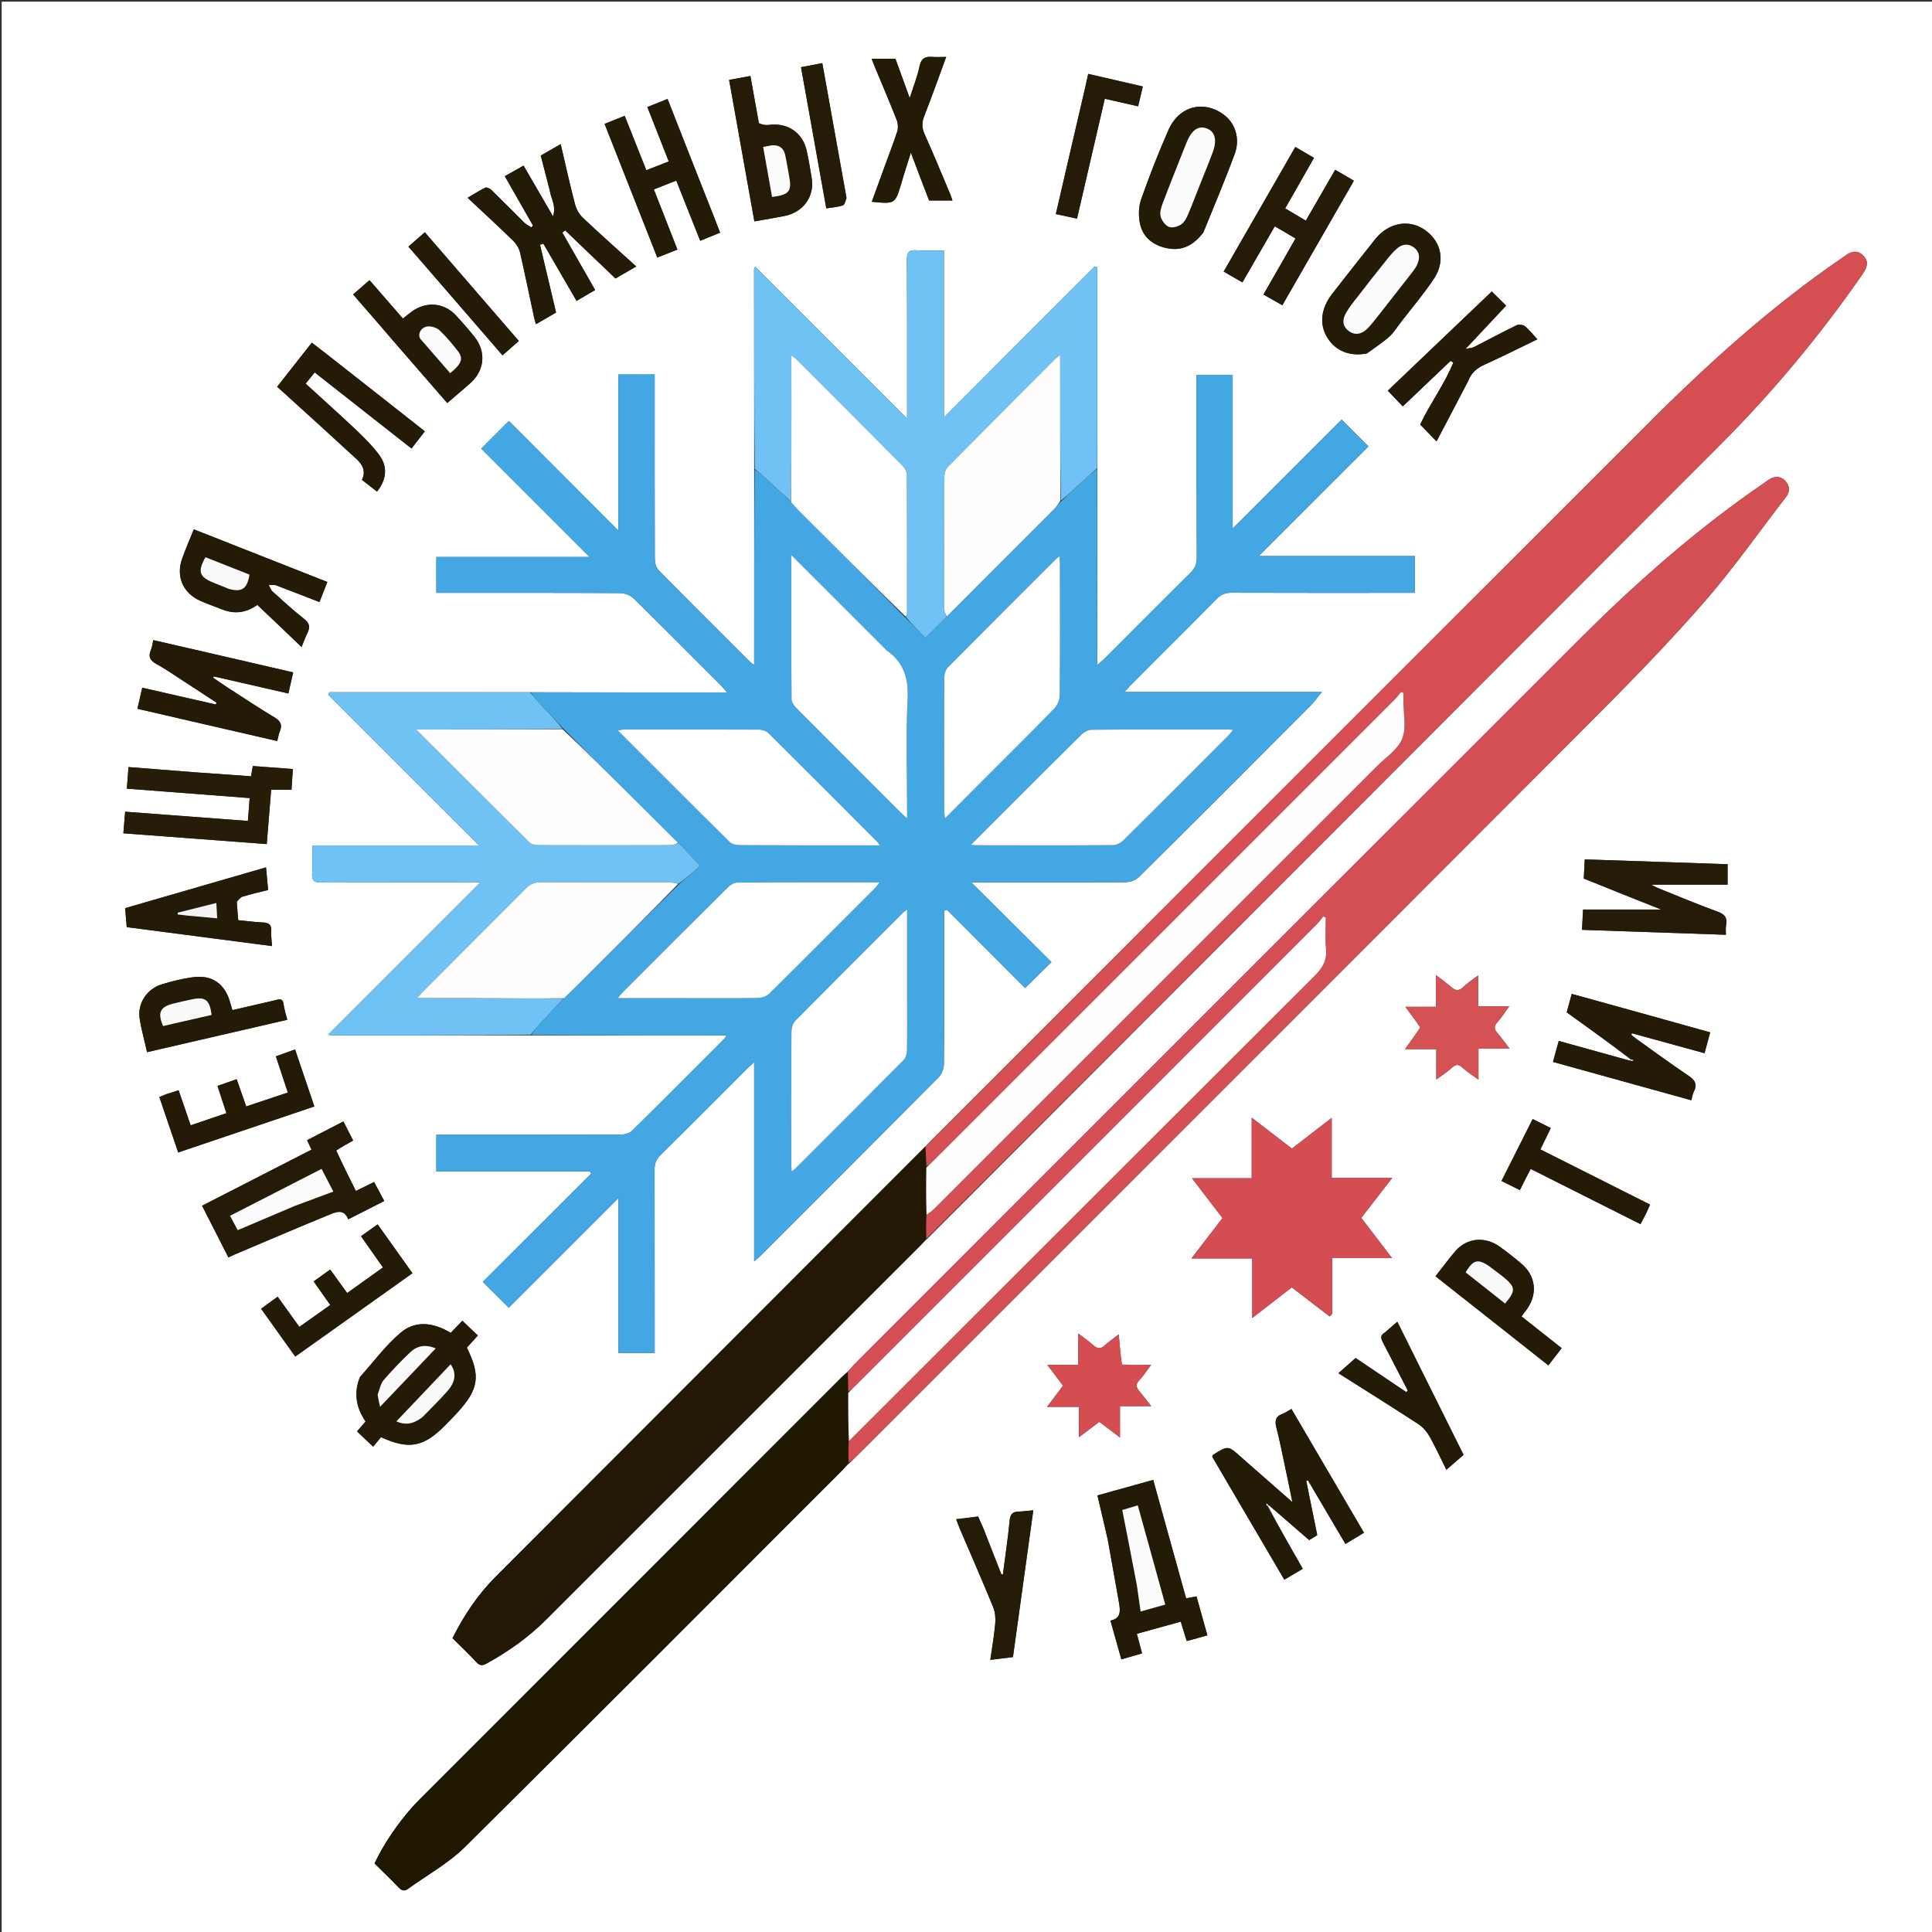 <?xml version="1.0" encoding="UTF-8"?>
<svg xmlns="http://www.w3.org/2000/svg" xmlns:xlink="http://www.w3.org/1999/xlink" width="72px" height="72px" viewBox="0 0 72 72" version="1.1">
<rect x="0" y="0" width="72" height="72" fill="#333333" stroke="none"/>
<g id="surface1">
<path style=" stroke:none;fill-rule:nonzero;fill:rgb(100%,100%,100%);fill-opacity:1;" d="M 72.062 24.449 C 72.062 40.34 72.062 56.203 72.062 72.062 C 48.062 72.062 24.062 72.062 0.062 72.062 C 0.062 48.062 0.062 24.062 0.062 0.062 C 24.062 0.062 48.062 0.062 72.062 0.062 C 72.062 8.18 72.062 16.297 72.062 24.449 M 60.719 39.52 C 59.852 39.281 58.984 39.039 58.09 38.793 C 58.016 39.059 57.949 39.309 57.875 39.574 C 59.613 40.055 61.316 40.527 63.031 41.004 C 63.066 40.871 63.078 40.77 63.121 40.688 C 63.27 40.406 63.164 40.246 62.91 40.078 C 62.258 39.641 61.621 39.172 60.98 38.715 C 60.914 38.668 60.852 38.609 60.789 38.559 C 60.801 38.539 60.812 38.523 60.824 38.508 C 61.719 38.754 62.613 39 63.523 39.25 C 63.598 38.969 63.664 38.727 63.734 38.473 C 62.004 37.988 60.297 37.516 58.574 37.039 C 58.508 37.293 58.445 37.516 58.387 37.727 C 59.211 38.32 60.012 38.898 60.789 39.5 C 60.781 39.512 60.777 39.52 60.719 39.52 M 47.309 56.113 C 47.805 56.543 48.301 56.973 48.789 57.395 C 48.906 57.324 48.996 57.27 49.09 57.211 C 48.953 56.531 48.816 55.859 48.68 55.188 C 48.703 55.184 48.727 55.176 48.746 55.172 C 49.207 55.953 49.672 56.738 50.141 57.539 C 50.379 57.395 50.602 57.262 50.832 57.121 C 49.922 55.566 49.027 54.039 48.129 52.508 C 47.996 52.582 47.902 52.652 47.793 52.691 C 47.523 52.789 47.504 52.969 47.57 53.215 C 47.684 53.656 47.773 54.105 47.867 54.551 C 47.965 55 48.055 55.449 48.164 55.98 C 47.48 55.379 46.863 54.844 46.25 54.301 C 45.766 53.867 45.766 53.867 45.211 54.215 C 45.195 54.227 45.191 54.25 45.176 54.289 C 46.062 55.805 46.957 57.328 47.863 58.871 C 48.105 58.727 48.32 58.602 48.551 58.465 C 48.102 57.68 47.664 56.91 47.246 56.113 C 47.254 56.105 47.262 56.098 47.309 56.113 M 31.562 51.145 C 31.5 51.203 31.438 51.258 31.375 51.316 C 26.129 56.562 20.883 61.812 15.637 67.059 C 15.539 67.156 15.445 67.258 15.352 67.359 C 14.801 67.992 14.324 68.676 13.957 69.445 C 14.266 69.754 14.57 70.039 14.855 70.34 C 14.973 70.465 15.074 70.488 15.207 70.391 C 15.922 69.875 16.715 69.438 17.332 68.828 C 22.027 64.176 26.691 59.492 31.363 54.82 C 31.453 54.73 31.535 54.629 31.664 54.523 C 31.777 54.41 31.891 54.301 32.004 54.188 C 41.145 45.047 50.289 35.914 59.418 26.762 C 60.824 25.352 62.215 23.922 63.523 22.422 C 64.605 21.18 65.555 19.82 66.562 18.516 C 66.723 18.305 66.699 18.09 66.523 17.91 C 66.352 17.734 66.141 17.742 65.938 17.863 C 65.871 17.902 65.816 17.949 65.754 17.992 C 63.273 19.688 61.027 21.664 58.906 23.781 C 49.879 32.797 40.863 41.82 31.844 50.84 C 31.758 50.926 31.684 51.031 31.562 51.145 M 34.453 42.754 C 31.277 45.938 28.098 49.121 24.918 52.305 C 22.773 54.457 20.621 56.602 18.477 58.754 C 17.812 59.418 17.293 60.191 16.863 61.051 C 17.168 61.352 17.469 61.637 17.75 61.941 C 17.879 62.082 17.98 62.082 18.133 61.996 C 18.945 61.547 19.699 61.016 20.359 60.355 C 25.004 55.711 29.648 51.07 34.293 46.426 C 34.367 46.352 34.438 46.27 34.547 46.176 C 44.41 36.301 54.277 26.426 64.137 16.547 C 66.09 14.59 67.852 12.469 69.426 10.195 C 69.578 9.977 69.656 9.746 69.445 9.531 C 69.23 9.312 68.988 9.355 68.758 9.539 C 68.715 9.57 68.672 9.598 68.625 9.629 C 65.988 11.434 63.629 13.574 61.375 15.828 C 52.488 24.711 43.605 33.594 34.727 42.477 C 34.645 42.559 34.57 42.652 34.453 42.754 M 19.84 38.586 C 22.242 38.586 24.641 38.586 27.082 38.586 C 27.027 38.664 27.012 38.695 26.992 38.715 C 25.848 39.863 24.703 41.012 23.547 42.148 C 23.449 42.242 23.262 42.285 23.117 42.285 C 20.965 42.293 18.809 42.289 16.656 42.289 C 16.531 42.289 16.406 42.289 16.262 42.289 C 16.262 42.758 16.262 43.188 16.262 43.652 C 18.18 43.652 20.082 43.652 21.98 43.652 C 21.996 43.68 22.016 43.707 22.031 43.738 C 20.68 45.086 19.328 46.438 17.992 47.77 C 18.309 48.086 18.617 48.391 18.961 48.734 C 20.297 47.398 21.648 46.047 23.047 44.648 C 23.047 46.617 23.047 48.52 23.047 50.422 C 23.512 50.422 23.941 50.422 24.398 50.422 C 24.398 50.27 24.398 50.145 24.398 50.016 C 24.398 47.871 24.398 45.73 24.395 43.586 C 24.391 43.367 24.453 43.207 24.609 43.051 C 25.695 41.98 26.77 40.898 27.848 39.82 C 27.914 39.754 27.984 39.695 28.105 39.586 C 28.105 42.082 28.105 44.512 28.105 47.004 C 28.219 46.906 28.285 46.859 28.34 46.801 C 30.559 44.582 32.777 42.367 34.988 40.141 C 35.102 40.023 35.176 39.809 35.176 39.637 C 35.191 37.848 35.184 36.055 35.184 34.262 C 35.184 34.156 35.184 34.047 35.184 33.941 C 35.219 33.93 35.254 33.914 35.289 33.902 C 36.273 34.887 37.258 35.875 38.203 36.82 C 38.516 36.512 38.828 36.203 39.184 35.852 C 38.219 34.891 37.23 33.91 36.195 32.883 C 36.367 32.883 36.48 32.883 36.59 32.883 C 38.383 32.883 40.176 32.887 41.969 32.875 C 42.129 32.871 42.328 32.801 42.441 32.688 C 44.586 30.562 46.719 28.426 48.848 26.289 C 48.984 26.152 49.094 25.992 49.262 25.789 C 46.77 25.789 44.363 25.789 41.902 25.789 C 42.008 25.676 42.07 25.598 42.145 25.527 C 43.215 24.453 44.289 23.387 45.352 22.309 C 45.508 22.152 45.664 22.09 45.883 22.09 C 48.039 22.098 50.191 22.094 52.348 22.094 C 52.473 22.094 52.594 22.094 52.727 22.094 C 52.727 21.621 52.727 21.191 52.727 20.723 C 50.805 20.723 48.906 20.723 46.91 20.723 C 48.324 19.309 49.676 17.965 51 16.637 C 50.68 16.32 50.367 16.004 50 15.637 C 48.668 16.969 47.32 18.316 45.938 19.699 C 45.938 17.762 45.938 15.859 45.938 13.969 C 45.473 13.969 45.043 13.969 44.594 13.969 C 44.594 14.121 44.594 14.25 44.594 14.379 C 44.594 16.512 44.59 18.645 44.602 20.777 C 44.602 21.023 44.523 21.191 44.352 21.363 C 43.289 22.41 42.238 23.469 41.184 24.527 C 41.102 24.605 41.016 24.676 40.891 24.793 C 40.891 24.613 40.891 24.5 40.891 24.387 C 40.887 22.082 40.887 19.781 40.891 17.418 C 40.891 14.934 40.891 12.449 40.891 9.965 C 40.859 9.953 40.828 9.938 40.797 9.926 C 38.938 11.785 37.082 13.641 35.18 15.551 C 35.18 13.453 35.18 11.406 35.18 9.336 C 34.805 9.336 34.473 9.355 34.145 9.328 C 33.852 9.305 33.797 9.422 33.797 9.691 C 33.809 11.516 33.805 13.34 33.805 15.16 C 33.805 15.273 33.805 15.387 33.805 15.598 C 31.875 13.672 30.016 11.809 28.145 9.938 C 28.117 9.992 28.102 10.008 28.102 10.027 C 28.105 12.508 28.105 14.992 28.105 17.535 C 28.105 19.938 28.105 22.336 28.105 24.777 C 28.023 24.723 27.996 24.711 27.973 24.688 C 26.828 23.543 25.676 22.402 24.543 21.246 C 24.445 21.148 24.402 20.961 24.402 20.816 C 24.395 18.652 24.398 16.488 24.398 14.324 C 24.398 14.203 24.398 14.078 24.398 13.957 C 23.918 13.957 23.496 13.957 23.043 13.957 C 23.043 15.871 23.043 17.773 23.043 19.773 C 21.625 18.355 20.277 17 18.965 15.688 C 18.629 16.023 18.316 16.336 17.934 16.719 C 19.258 18.043 20.605 19.391 21.973 20.758 C 20.062 20.758 18.16 20.758 16.262 20.758 C 16.262 21.215 16.262 21.637 16.262 22.094 C 16.406 22.094 16.531 22.094 16.656 22.094 C 18.809 22.094 20.965 22.09 23.117 22.102 C 23.285 22.102 23.496 22.188 23.613 22.301 C 24.711 23.379 25.793 24.469 26.879 25.555 C 26.941 25.617 26.996 25.688 27.098 25.805 C 24.613 25.805 22.195 25.805 19.719 25.797 C 17.238 25.797 14.754 25.797 12.27 25.797 C 12.258 25.828 12.242 25.859 12.23 25.891 C 14.086 27.75 15.945 29.605 17.852 31.508 C 15.758 31.508 13.711 31.508 11.641 31.508 C 11.641 31.883 11.66 32.215 11.633 32.543 C 11.609 32.84 11.727 32.891 11.996 32.891 C 13.82 32.879 15.641 32.883 17.465 32.883 C 17.578 32.883 17.691 32.883 17.902 32.883 C 15.973 34.812 14.113 36.672 12.227 38.559 C 12.305 38.574 12.332 38.586 12.363 38.586 C 14.836 38.586 17.309 38.582 19.84 38.586 M 49.551 49.059 C 49.582 49.023 49.641 48.988 49.645 48.949 C 49.652 48.746 49.648 48.547 49.648 48.344 C 49.648 47.867 49.648 47.391 49.648 46.887 C 50.402 46.887 51.109 46.887 51.879 46.887 C 51.469 46.352 51.098 45.867 50.73 45.387 C 51.113 44.891 51.477 44.422 51.883 43.898 C 51.094 43.898 50.379 43.898 49.629 43.898 C 49.629 43.145 49.629 42.426 49.629 41.66 C 49.105 42.062 48.633 42.43 48.145 42.805 C 47.652 42.426 47.176 42.059 46.648 41.652 C 46.648 42.445 46.648 43.164 46.648 43.91 C 45.902 43.91 45.188 43.91 44.422 43.91 C 44.82 44.434 45.188 44.914 45.559 45.395 C 45.176 45.891 44.809 46.367 44.402 46.898 C 45.191 46.898 45.906 46.898 46.668 46.898 C 46.668 47.641 46.668 48.355 46.668 49.117 C 47.188 48.715 47.656 48.355 48.141 47.977 C 48.602 48.332 49.055 48.68 49.551 49.059 M 20.496 7.125 C 20.535 7.41 20.738 7.672 20.609 8.062 C 20.219 7.387 19.867 6.785 19.512 6.172 C 19.27 6.305 19.051 6.43 18.812 6.566 C 19.164 7.184 19.516 7.797 19.863 8.406 C 19.844 8.43 19.82 8.449 19.801 8.473 C 19.715 8.418 19.621 8.371 19.547 8.305 C 19.137 7.898 18.734 7.488 18.32 7.086 C 18.266 7.031 18.145 6.969 18.094 6.992 C 17.867 7.098 17.66 7.234 17.426 7.371 C 18.02 7.926 18.582 8.445 19.133 8.98 C 19.246 9.094 19.344 9.254 19.379 9.406 C 19.566 10.215 19.73 11.027 19.906 11.84 C 19.922 11.914 19.945 11.988 19.973 12.082 C 20.242 11.926 20.48 11.789 20.723 11.648 C 20.52 10.797 20.324 9.957 20.125 9.121 C 20.168 9.109 20.207 9.094 20.25 9.082 C 20.66 9.789 21.07 10.5 21.488 11.215 C 21.734 11.066 21.953 10.941 22.18 10.809 C 21.762 10.078 21.359 9.375 20.957 8.668 C 20.992 8.641 21.027 8.613 21.062 8.586 C 21.688 9.184 22.312 9.781 22.938 10.379 C 23.195 10.23 23.438 10.09 23.711 9.93 C 23.023 9.305 22.363 8.723 21.723 8.117 C 21.586 7.988 21.477 7.797 21.43 7.613 C 21.238 6.879 21.074 6.137 20.895 5.371 C 20.637 5.52 20.402 5.656 20.152 5.797 C 20.266 6.234 20.375 6.652 20.496 7.125 M 13.406 51.336 C 13.176 51.918 13.27 52.457 13.625 52.973 C 13.52 53.098 13.414 53.215 13.305 53.344 C 13.504 53.531 13.691 53.711 13.906 53.914 C 14.02 53.777 14.113 53.664 14.199 53.559 C 15.238 54.035 15.789 53.93 16.586 53.121 C 16.746 52.961 16.898 52.801 17.051 52.637 C 17.844 51.77 17.918 51.27 17.398 50.223 C 17.527 50.078 17.664 49.93 17.809 49.77 C 17.609 49.578 17.422 49.402 17.23 49.219 C 17.078 49.379 16.938 49.523 16.797 49.672 C 16.16 49.285 15.488 49.195 14.934 49.664 C 14.371 50.137 13.926 50.746 13.406 51.336 M 12.527 42.855 C 12.738 42.742 12.945 42.625 13.16 42.504 C 13.031 42.25 12.914 42.027 12.797 41.793 C 12.332 42.035 11.895 42.258 11.445 42.492 C 11.504 42.617 11.551 42.719 11.609 42.844 C 10.246 43.543 8.895 44.234 7.531 44.934 C 7.867 45.594 8.188 46.223 8.512 46.859 C 8.605 46.816 8.668 46.785 8.738 46.754 C 9.906 46.262 11.074 45.758 12.25 45.277 C 12.512 45.168 12.82 45.031 12.977 45.441 C 13.434 45.211 13.863 44.988 14.32 44.758 C 14.188 44.508 14.062 44.277 13.941 44.051 C 13.703 44.168 13.488 44.27 13.262 44.383 C 13.004 43.871 12.766 43.391 12.527 42.855 M 41.281 57.383 C 41.422 58.168 41.566 58.949 41.703 59.734 C 41.75 60.02 41.789 60.312 41.383 60.395 C 41.52 60.887 41.652 61.352 41.789 61.84 C 42.066 61.762 42.312 61.688 42.562 61.617 C 42.492 61.359 42.434 61.133 42.367 60.887 C 42.918 60.734 43.457 60.586 44.004 60.434 C 44.078 60.684 44.148 60.91 44.227 61.156 C 44.492 61.086 44.734 61.02 44.996 60.945 C 44.855 60.449 44.723 59.977 44.59 59.492 C 44.449 59.52 44.336 59.539 44.203 59.566 C 43.797 58.094 43.391 56.637 42.977 55.152 C 42.273 55.348 41.594 55.539 40.898 55.73 C 41.027 56.277 41.152 56.805 41.281 57.383 M 60.508 33.34 C 60.965 33.52 61.418 33.699 61.906 33.895 C 60.906 33.895 59.961 33.895 58.996 33.895 C 58.984 34.125 58.973 34.375 58.957 34.652 C 60.754 34.715 62.523 34.773 64.32 34.836 C 64.32 34.703 64.305 34.598 64.324 34.496 C 64.383 34.211 64.285 34.07 63.996 33.969 C 63.238 33.695 62.496 33.379 61.746 33.078 C 61.68 33.051 61.621 33.012 61.543 32.969 C 62.508 32.969 63.438 32.969 64.383 32.969 C 64.383 32.727 64.383 32.473 64.383 32.207 C 62.605 32.148 60.848 32.086 59.059 32.027 C 59.047 32.285 59.035 32.516 59.023 32.742 C 59.52 32.941 59.992 33.129 60.508 33.34 M 7.461 24.258 C 6.883 24.125 6.309 23.992 5.711 23.855 C 5.68 23.996 5.672 24.117 5.625 24.219 C 5.512 24.477 5.598 24.621 5.836 24.75 C 6.141 24.914 6.43 25.117 6.727 25.309 C 7.176 25.598 7.625 25.895 8.07 26.188 C 8.062 26.207 8.051 26.23 8.043 26.254 C 7.137 26.047 6.23 25.844 5.301 25.629 C 5.238 25.906 5.18 26.148 5.121 26.414 C 6.867 26.82 8.59 27.215 10.332 27.617 C 10.367 27.473 10.387 27.355 10.43 27.25 C 10.535 26.996 10.441 26.859 10.215 26.727 C 9.641 26.383 9.082 26.008 8.52 25.648 C 8.324 25.52 8.133 25.387 7.938 25.254 C 7.945 25.238 7.957 25.223 7.965 25.207 C 8.883 25.418 9.801 25.629 10.746 25.844 C 10.805 25.578 10.863 25.328 10.926 25.059 C 9.766 24.789 8.641 24.527 7.461 24.258 M 7.301 28.785 C 6.469 28.719 5.637 28.652 4.789 28.586 C 4.766 28.875 4.746 29.117 4.727 29.391 C 6.258 29.508 7.77 29.625 9.305 29.742 C 9.281 30.047 9.262 30.316 9.238 30.594 C 7.695 30.477 6.191 30.363 4.664 30.25 C 4.641 30.531 4.621 30.781 4.598 31.055 C 6.395 31.191 8.16 31.324 9.941 31.457 C 10 30.75 10.051 30.086 10.105 29.434 C 10.383 29.434 10.621 29.434 10.863 29.434 C 10.883 29.172 10.898 28.93 10.914 28.66 C 10.402 28.621 9.91 28.582 9.422 28.547 C 9.395 28.691 9.375 28.805 9.355 28.93 C 8.676 28.883 8.02 28.832 7.301 28.785 M 26.32 7.363 C 25.84 6.145 25.363 4.922 24.879 3.688 C 24.609 3.797 24.375 3.891 24.125 3.988 C 24.395 4.668 24.652 5.336 24.922 6.016 C 24.625 6.133 24.359 6.238 24.086 6.344 C 23.816 5.664 23.551 4.996 23.281 4.316 C 23.012 4.426 22.777 4.52 22.531 4.617 C 23.191 6.289 23.84 7.934 24.496 9.598 C 24.75 9.5 24.98 9.406 25.246 9.301 C 24.953 8.551 24.664 7.812 24.367 7.059 C 24.648 6.949 24.918 6.844 25.203 6.73 C 25.504 7.492 25.797 8.227 26.094 8.973 C 26.355 8.867 26.59 8.773 26.836 8.672 C 26.668 8.238 26.508 7.82 26.32 7.363 M 8.34 22.734 C 8.793 22.898 9.211 22.816 9.59 22.543 C 10.148 23.07 10.684 23.582 11.238 24.113 C 11.316 23.926 11.375 23.758 11.453 23.598 C 11.559 23.383 11.551 23.234 11.336 23.066 C 10.926 22.746 10.543 22.391 10.156 22.043 C 10.09 21.98 10.062 21.883 10.016 21.801 C 10.109 21.805 10.211 21.785 10.297 21.816 C 10.828 22.016 11.355 22.223 11.906 22.438 C 12.008 22.18 12.098 21.945 12.199 21.688 C 10.527 21.027 8.883 20.383 7.223 19.727 C 7.07 20.098 6.922 20.449 6.793 20.805 C 6.547 21.473 6.812 22.098 7.465 22.391 C 7.734 22.508 8.016 22.609 8.34 22.734 M 47.84 9.66 C 47.594 10.094 47.344 10.523 47.086 10.977 C 47.324 11.109 47.551 11.238 47.789 11.375 C 48.68 9.824 49.562 8.293 50.457 6.734 C 50.219 6.598 49.996 6.469 49.758 6.328 C 49.387 6.969 49.027 7.59 48.664 8.223 C 48.395 8.062 48.152 7.918 47.895 7.766 C 48.258 7.129 48.609 6.512 48.969 5.883 C 48.734 5.746 48.516 5.617 48.273 5.477 C 47.379 7.027 46.496 8.566 45.602 10.121 C 45.852 10.266 46.066 10.391 46.301 10.523 C 46.711 9.816 47.105 9.129 47.508 8.434 C 47.773 8.59 48.02 8.73 48.281 8.887 C 48.133 9.145 48 9.383 47.84 9.66 M 44.852 8.652 C 45.242 7.68 45.656 6.715 46.016 5.73 C 46.227 5.152 46.023 4.578 45.602 4.27 C 44.852 3.719 43.938 3.953 43.547 4.84 C 43.172 5.691 42.832 6.562 42.523 7.441 C 42.43 7.707 42.426 8.035 42.48 8.316 C 42.586 8.848 42.977 9.145 43.496 9.25 C 44.059 9.367 44.488 9.133 44.852 8.652 M 50.945 13.172 C 51.223 12.965 51.516 12.777 51.773 12.547 C 51.949 12.387 52.082 12.168 52.23 11.977 C 52.641 11.445 53.078 10.934 53.445 10.375 C 53.859 9.75 53.723 9.047 53.16 8.613 C 52.613 8.188 51.895 8.25 51.371 8.777 C 51.27 8.883 51.18 9.004 51.086 9.121 C 50.605 9.73 50.121 10.34 49.645 10.953 C 49.223 11.496 49.16 12.094 49.465 12.582 C 49.77 13.074 50.289 13.293 50.945 13.172 M 54.719 14.18 C 54.832 13.887 55.047 13.715 55.332 13.586 C 55.984 13.289 56.625 12.969 57.293 12.645 C 57.125 12.465 56.996 12.293 56.832 12.16 C 56.762 12.102 56.602 12.082 56.52 12.121 C 55.984 12.379 55.461 12.664 54.93 12.934 C 54.855 12.973 54.758 12.973 54.617 13.004 C 55.156 12.43 55.633 11.922 56.129 11.391 C 55.961 11.227 55.781 11.047 55.594 10.863 C 54.293 12.102 53.008 13.328 51.719 14.559 C 51.914 14.762 52.086 14.945 52.277 15.145 C 52.883 14.57 53.469 14.008 54.059 13.449 C 54.094 13.469 54.129 13.492 54.16 13.512 C 53.832 14.324 53.297 15.031 52.926 15.82 C 53.133 16.035 53.328 16.238 53.535 16.449 C 53.934 15.691 54.32 14.961 54.719 14.18 M 12.215 13.227 C 12.02 13.078 11.828 12.93 11.621 12.77 C 11.184 13.324 10.758 13.867 10.328 14.414 C 10.398 14.477 10.445 14.516 10.492 14.559 C 11.422 15.402 12.352 16.246 13.277 17.098 C 13.508 17.309 13.648 17.559 13.488 17.883 C 13.688 18.035 13.867 18.18 14.051 18.32 C 14.406 17.879 14.457 17.395 14.133 16.957 C 13.883 16.617 13.574 16.312 13.27 16.02 C 12.652 15.438 12.02 14.875 11.391 14.297 C 11.508 14.148 11.617 14.016 11.727 13.879 C 12.945 14.836 14.133 15.77 15.336 16.715 C 15.504 16.5 15.664 16.293 15.832 16.074 C 14.625 15.121 13.438 14.188 12.215 13.227 M 8.824 33.586 C 8.895 33.527 8.961 33.438 9.043 33.414 C 9.348 33.324 9.656 33.25 9.992 33.168 C 9.965 32.883 9.938 32.609 9.914 32.324 C 8.148 32.836 6.418 33.336 4.664 33.844 C 4.684 34.09 4.703 34.316 4.723 34.551 C 6.539 34.789 8.328 35.02 10.137 35.258 C 10.125 35.047 10.098 34.879 10.109 34.711 C 10.129 34.449 10.004 34.383 9.773 34.375 C 9.477 34.363 9.18 34.32 8.879 34.293 C 8.859 34.062 8.84 33.852 8.824 33.586 M 32.961 6.23 C 32.805 6.656 32.648 7.082 32.488 7.52 C 33.363 7.605 33.359 7.605 33.594 6.82 C 33.695 6.465 33.812 6.113 33.945 5.688 C 34.191 6.344 34.41 6.914 34.625 7.473 C 34.926 7.473 35.199 7.473 35.496 7.473 C 35.465 7.387 35.445 7.316 35.418 7.25 C 35.102 6.496 34.789 5.742 34.457 5 C 34.352 4.766 34.352 4.566 34.441 4.332 C 34.727 3.605 34.988 2.867 35.262 2.121 C 35.074 2.121 34.914 2.133 34.754 2.121 C 34.488 2.098 34.332 2.168 34.27 2.465 C 34.188 2.848 34.043 3.215 33.902 3.652 C 33.703 3.105 33.535 2.641 33.371 2.191 C 33.07 2.191 32.797 2.191 32.484 2.191 C 32.539 2.328 32.578 2.438 32.621 2.539 C 32.891 3.188 33.168 3.832 33.422 4.484 C 33.469 4.605 33.477 4.773 33.438 4.898 C 33.297 5.332 33.129 5.754 32.961 6.23 M 52.934 38.301 C 52.758 38.543 52.582 38.789 52.363 39.098 C 52.789 39.098 53.145 39.098 53.527 39.098 C 53.527 39.48 53.527 39.828 53.527 40.23 C 53.754 40.062 53.941 39.945 54.102 39.797 C 54.246 39.664 54.348 39.645 54.5 39.785 C 54.664 39.941 54.859 40.059 55.098 40.234 C 55.098 39.812 55.098 39.465 55.098 39.082 C 55.48 39.082 55.832 39.082 56.258 39.082 C 56.078 38.848 55.949 38.668 55.805 38.5 C 55.684 38.359 55.664 38.246 55.805 38.094 C 55.953 37.93 56.074 37.734 56.246 37.5 C 55.816 37.5 55.469 37.5 55.086 37.5 C 55.086 37.121 55.086 36.77 55.086 36.352 C 54.855 36.527 54.668 36.648 54.512 36.801 C 54.359 36.941 54.246 36.918 54.105 36.801 C 53.934 36.656 53.754 36.523 53.512 36.336 C 53.512 36.785 53.512 37.133 53.512 37.52 C 53.129 37.52 52.777 37.52 52.371 37.52 C 52.582 37.801 52.754 38.027 52.934 38.301 M 28.281 4.582 C 28.176 4 28.07 3.422 27.965 2.832 C 27.688 2.883 27.449 2.926 27.172 2.977 C 27.488 4.746 27.801 6.496 28.113 8.25 C 28.516 8.18 28.871 8.121 29.227 8.051 C 29.922 7.918 30.352 7.34 30.254 6.668 C 30.199 6.32 30.141 5.973 30.066 5.629 C 29.918 4.941 29.348 4.559 28.645 4.656 C 28.531 4.672 28.41 4.645 28.281 4.582 M 14.922 13.012 C 15.5 13.676 16.078 14.344 16.668 15.02 C 16.969 14.762 17.254 14.523 17.531 14.277 C 18.066 13.797 18.125 13.098 17.672 12.539 C 17.457 12.273 17.234 12.016 17.004 11.766 C 16.555 11.281 15.906 11.219 15.359 11.602 C 15.246 11.684 15.137 11.777 15.016 11.871 C 14.594 11.387 14.191 10.922 13.77 10.441 C 13.559 10.625 13.363 10.793 13.16 10.973 C 13.754 11.66 14.328 12.316 14.922 13.012 M 56.195 49.691 C 56.695 50.086 57.191 50.477 57.703 50.883 C 57.879 50.66 58.035 50.453 58.199 50.242 C 57.68 49.832 57.191 49.445 56.703 49.059 C 56.781 48.957 56.844 48.871 56.906 48.785 C 57.309 48.219 57.234 47.551 56.707 47.102 C 56.441 46.875 56.164 46.656 55.879 46.453 C 55.336 46.066 54.664 46.133 54.238 46.625 C 53.984 46.922 53.754 47.238 53.496 47.562 C 54.395 48.27 55.277 48.965 56.195 49.691 M 10.238 37.281 C 9.715 37.402 9.191 37.523 8.66 37.645 C 8.633 37.539 8.605 37.457 8.582 37.379 C 8.391 36.656 7.898 36.312 7.16 36.422 C 6.773 36.477 6.387 36.57 6.016 36.688 C 5.469 36.859 5.121 37.398 5.203 37.949 C 5.266 38.363 5.383 38.77 5.48 39.211 C 7.238 38.805 8.965 38.406 10.707 38.004 C 10.652 37.785 10.59 37.613 10.57 37.434 C 10.551 37.227 10.445 37.219 10.238 37.281 M 41.793 50.855 C 41.758 50.488 41.727 50.121 41.691 49.73 C 41.496 49.883 41.32 50.004 41.164 50.145 C 41.012 50.285 40.895 50.262 40.75 50.137 C 40.59 49.992 40.41 49.867 40.184 49.695 C 40.184 50.121 40.184 50.477 40.184 50.863 C 39.801 50.863 39.445 50.863 39.031 50.863 C 39.25 51.152 39.43 51.395 39.617 51.641 C 39.426 51.891 39.246 52.133 39.02 52.43 C 39.453 52.43 39.82 52.43 40.211 52.43 C 40.211 52.82 40.211 53.172 40.211 53.559 C 40.492 53.348 40.734 53.164 40.969 52.988 C 41.227 53.184 41.457 53.359 41.738 53.57 C 41.738 53.152 41.738 52.793 41.738 52.402 C 42.129 52.402 42.492 52.402 42.902 52.402 C 42.73 52.184 42.594 52.004 42.453 51.836 C 42.344 51.703 42.316 51.594 42.449 51.449 C 42.605 51.281 42.727 51.09 42.898 50.863 C 42.508 50.863 42.18 50.863 41.793 50.855 M 6.184 40.781 C 6.105 40.812 6.031 40.844 5.938 40.883 C 6.172 41.578 6.402 42.254 6.641 42.949 C 8.34 42.375 10.016 41.809 11.715 41.234 C 11.473 40.516 11.234 39.816 10.996 39.109 C 10.738 39.203 10.512 39.285 10.281 39.367 C 10.434 39.832 10.578 40.262 10.727 40.715 C 10.195 40.891 9.688 41.062 9.176 41.234 C 9.055 40.887 8.941 40.566 8.82 40.219 C 8.57 40.305 8.34 40.387 8.105 40.469 C 8.223 40.828 8.328 41.145 8.438 41.484 C 7.984 41.637 7.559 41.781 7.105 41.938 C 6.953 41.488 6.805 41.062 6.656 40.629 C 6.492 40.684 6.363 40.727 6.184 40.781 M 12.484 49.504 C 13.441 48.82 14.402 48.141 15.371 47.449 C 14.93 46.828 14.504 46.234 14.074 45.629 C 13.859 45.781 13.664 45.922 13.453 46.07 C 13.734 46.469 14 46.848 14.273 47.234 C 13.812 47.562 13.383 47.867 12.938 48.188 C 12.723 47.891 12.52 47.609 12.305 47.312 C 12.094 47.465 11.898 47.605 11.688 47.754 C 11.902 48.055 12.098 48.332 12.309 48.633 C 11.926 48.902 11.551 49.172 11.156 49.449 C 10.883 49.066 10.621 48.703 10.348 48.324 C 10.133 48.48 9.934 48.625 9.73 48.773 C 10.168 49.387 10.586 49.969 11.004 50.555 C 11.508 50.195 11.977 49.863 12.484 49.504 M 36.645 56.949 C 36.582 56.809 36.52 56.664 36.453 56.516 C 36.18 56.547 35.918 56.582 35.633 56.617 C 35.68 56.742 35.715 56.84 35.754 56.934 C 36.176 57.922 36.605 58.902 37.012 59.891 C 37.09 60.078 37.105 60.305 37.09 60.504 C 37.051 60.945 36.973 61.383 36.906 61.859 C 37.215 61.82 37.484 61.785 37.75 61.754 C 38.004 59.914 38.254 58.109 38.508 56.285 C 38.297 56.301 38.133 56.328 37.965 56.332 C 37.73 56.336 37.648 56.434 37.625 56.676 C 37.562 57.34 37.461 58.004 37.375 58.672 C 37.355 58.672 37.34 58.672 37.32 58.676 C 37.102 58.113 36.883 57.555 36.645 56.949 M 51.605 49.664 C 51.406 49.773 51.473 49.91 51.555 50.062 C 51.863 50.648 52.16 51.238 52.465 51.824 C 52.445 51.844 52.426 51.863 52.406 51.879 C 51.781 51.457 51.152 51.035 50.52 50.609 C 50.301 50.801 50.098 50.98 49.879 51.176 C 50.895 51.82 51.887 52.438 52.867 53.078 C 53.031 53.188 53.176 53.359 53.277 53.535 C 53.5 53.934 53.691 54.348 53.902 54.773 C 54.125 54.578 54.332 54.402 54.543 54.219 C 53.715 52.559 52.898 50.918 52.074 49.258 C 51.914 49.395 51.777 49.512 51.605 49.664 M 61.355 45.203 C 61.402 45.102 61.445 44.996 61.492 44.891 C 60.117 44.199 58.766 43.52 57.406 42.836 C 57.543 42.555 57.664 42.309 57.793 42.039 C 57.566 41.926 57.352 41.82 57.117 41.703 C 56.727 42.48 56.344 43.238 55.957 44.012 C 56.203 44.137 56.418 44.242 56.641 44.352 C 56.785 44.07 56.91 43.816 57.043 43.562 C 58.422 44.258 59.77 44.934 61.137 45.621 C 61.211 45.48 61.27 45.359 61.355 45.203 M 40.426 3.324 C 40.066 4.871 39.707 6.418 39.348 7.977 C 39.633 8.039 39.879 8.09 40.137 8.148 C 40.488 6.641 40.828 5.168 41.172 3.68 C 41.602 3.777 41.992 3.867 42.414 3.961 C 42.473 3.711 42.531 3.473 42.59 3.223 C 41.887 3.059 41.227 2.906 40.555 2.754 C 40.512 2.945 40.477 3.109 40.426 3.324 M 31.547 7.363 C 31.246 5.703 30.949 4.043 30.645 2.352 C 30.367 2.406 30.117 2.453 29.852 2.504 C 30.168 4.277 30.48 6.012 30.793 7.766 C 31.02 7.73 31.223 7.715 31.41 7.656 C 31.477 7.633 31.504 7.5 31.547 7.363 M 15.938 10.016 C 16.863 11.086 17.789 12.156 18.727 13.242 C 18.938 13.055 19.133 12.883 19.336 12.707 C 18.16 11.348 17.004 10.012 15.832 8.656 C 15.621 8.84 15.422 9.012 15.219 9.191 C 15.461 9.469 15.684 9.727 15.938 10.016 Z M 15.938 10.016 "/>
<path style=" stroke:none;fill-rule:nonzero;fill:rgb(26.275%,65.49%,89.412%);fill-opacity:1;" d="M 40.883 17.477 C 40.887 19.781 40.887 22.082 40.891 24.387 C 40.891 24.5 40.891 24.613 40.891 24.793 C 41.016 24.676 41.102 24.605 41.184 24.527 C 42.238 23.469 43.289 22.41 44.352 21.363 C 44.523 21.191 44.602 21.023 44.602 20.777 C 44.59 18.645 44.594 16.512 44.594 14.379 C 44.594 14.25 44.594 14.121 44.594 13.969 C 45.043 13.969 45.473 13.969 45.938 13.969 C 45.938 15.859 45.938 17.762 45.938 19.699 C 47.32 18.316 48.668 16.969 50 15.637 C 50.367 16.004 50.68 16.32 51 16.637 C 49.676 17.965 48.324 19.309 46.91 20.723 C 48.906 20.723 50.805 20.723 52.727 20.723 C 52.727 21.191 52.727 21.621 52.727 22.094 C 52.594 22.094 52.473 22.094 52.348 22.094 C 50.191 22.094 48.039 22.098 45.883 22.09 C 45.664 22.09 45.508 22.152 45.352 22.309 C 44.289 23.387 43.215 24.453 42.145 25.527 C 42.07 25.598 42.008 25.676 41.902 25.789 C 44.363 25.789 46.77 25.789 49.262 25.789 C 49.094 25.992 48.984 26.152 48.848 26.289 C 46.719 28.426 44.586 30.562 42.441 32.688 C 42.328 32.801 42.129 32.871 41.969 32.875 C 40.176 32.887 38.383 32.883 36.59 32.883 C 36.48 32.883 36.367 32.883 36.195 32.883 C 37.23 33.91 38.219 34.891 39.184 35.852 C 38.828 36.203 38.516 36.512 38.203 36.82 C 37.258 35.875 36.273 34.887 35.289 33.902 C 35.254 33.914 35.219 33.93 35.184 33.941 C 35.184 34.047 35.184 34.156 35.184 34.262 C 35.184 36.055 35.191 37.848 35.176 39.637 C 35.176 39.809 35.102 40.023 34.988 40.141 C 32.777 42.367 30.559 44.582 28.34 46.801 C 28.285 46.859 28.219 46.906 28.105 47.004 C 28.105 44.512 28.105 42.082 28.105 39.586 C 27.984 39.695 27.914 39.754 27.848 39.82 C 26.77 40.898 25.695 41.98 24.609 43.051 C 24.453 43.207 24.391 43.367 24.395 43.586 C 24.398 45.73 24.398 47.871 24.398 50.016 C 24.398 50.145 24.398 50.27 24.398 50.422 C 23.941 50.422 23.512 50.422 23.047 50.422 C 23.047 48.52 23.047 46.617 23.047 44.648 C 21.648 46.047 20.297 47.398 18.961 48.734 C 18.617 48.391 18.309 48.086 17.992 47.77 C 19.328 46.438 20.68 45.086 22.031 43.738 C 22.016 43.707 21.996 43.68 21.98 43.652 C 20.082 43.652 18.18 43.652 16.262 43.652 C 16.262 43.188 16.262 42.758 16.262 42.289 C 16.406 42.289 16.531 42.289 16.656 42.289 C 18.809 42.289 20.965 42.293 23.117 42.285 C 23.262 42.285 23.449 42.242 23.547 42.148 C 24.703 41.012 25.848 39.863 26.992 38.715 C 27.012 38.695 27.027 38.664 27.082 38.586 C 24.641 38.586 22.242 38.586 19.812 38.562 C 19.898 38.402 20.012 38.266 20.133 38.137 C 20.418 37.828 20.707 37.523 21.016 37.203 C 21.207 37.02 21.383 36.848 21.559 36.676 C 22.801 35.438 24.043 34.199 25.305 32.953 C 25.582 32.715 25.84 32.488 26.09 32.266 C 25.777 31.938 25.531 31.68 25.27 31.41 C 24.629 30.773 24.004 30.148 23.375 29.527 C 22.582 28.738 21.789 27.953 20.992 27.148 C 20.715 26.848 20.438 26.57 20.172 26.285 C 20.031 26.133 19.91 25.965 19.781 25.805 C 22.195 25.805 24.613 25.805 27.098 25.805 C 26.996 25.688 26.941 25.617 26.879 25.555 C 25.793 24.469 24.711 23.379 23.613 22.301 C 23.496 22.188 23.285 22.102 23.117 22.102 C 20.965 22.09 18.809 22.094 16.656 22.094 C 16.531 22.094 16.406 22.094 16.262 22.094 C 16.262 21.637 16.262 21.215 16.262 20.758 C 18.16 20.758 20.062 20.758 21.973 20.758 C 20.605 19.391 19.258 18.043 17.934 16.719 C 18.316 16.336 18.629 16.023 18.965 15.688 C 20.277 17 21.625 18.355 23.043 19.773 C 23.043 17.773 23.043 15.871 23.043 13.957 C 23.496 13.957 23.918 13.957 24.398 13.957 C 24.398 14.078 24.398 14.203 24.398 14.324 C 24.398 16.488 24.395 18.652 24.402 20.816 C 24.402 20.961 24.445 21.148 24.543 21.246 C 25.676 22.402 26.828 23.543 27.973 24.688 C 27.996 24.711 28.023 24.723 28.105 24.777 C 28.105 22.336 28.105 19.938 28.129 17.508 C 28.285 17.598 28.422 17.711 28.551 17.832 C 28.859 18.117 29.164 18.406 29.48 18.711 C 29.578 18.824 29.66 18.922 29.75 19.012 C 31.074 20.34 32.398 21.664 33.734 23.012 C 33.992 23.27 34.238 23.516 34.488 23.762 C 34.77 23.484 35.02 23.238 35.281 22.977 C 36.625 21.633 37.949 20.309 39.273 18.98 C 39.363 18.891 39.438 18.789 39.543 18.688 C 39.828 18.426 40.09 18.168 40.359 17.914 C 40.527 17.762 40.707 17.621 40.883 17.477 M 36.711 29 C 37.57 28.141 38.434 27.285 39.281 26.414 C 39.398 26.293 39.492 26.09 39.492 25.926 C 39.508 24.293 39.504 22.664 39.5 21.031 C 39.5 20.941 39.492 20.855 39.48 20.734 C 39.418 20.785 39.383 20.805 39.352 20.836 C 38.012 22.176 36.668 23.516 35.332 24.863 C 35.242 24.957 35.191 25.125 35.191 25.258 C 35.184 26.91 35.184 28.562 35.188 30.215 C 35.188 30.289 35.203 30.367 35.219 30.496 C 35.73 29.98 36.207 29.504 36.711 29 M 33.027 24.223 C 31.867 23.062 30.707 21.898 29.488 20.684 C 29.488 22.543 29.484 24.301 29.5 26.059 C 29.5 26.172 29.598 26.309 29.688 26.398 C 30.973 27.691 32.262 28.98 33.555 30.27 C 33.617 30.332 33.688 30.391 33.805 30.496 C 33.805 30.328 33.805 30.227 33.805 30.125 C 33.805 28.77 33.758 27.414 33.824 26.062 C 33.863 25.297 33.695 24.695 33.027 24.223 M 32.457 31.504 C 32.551 31.504 32.648 31.504 32.789 31.504 C 32.727 31.418 32.711 31.387 32.688 31.367 C 31.34 30.016 29.996 28.668 28.641 27.324 C 28.555 27.242 28.398 27.191 28.273 27.191 C 26.602 27.184 24.93 27.184 23.258 27.188 C 23.191 27.188 23.129 27.207 23.027 27.223 C 24.438 28.633 25.812 30.016 27.199 31.383 C 27.281 31.465 27.445 31.496 27.57 31.496 C 29.18 31.504 30.789 31.504 32.457 31.504 M 37.273 30.395 C 36.926 30.742 36.574 31.094 36.188 31.48 C 36.301 31.492 36.34 31.5 36.379 31.5 C 38.082 31.504 39.789 31.508 41.496 31.496 C 41.621 31.492 41.773 31.406 41.871 31.312 C 43.172 30.02 44.469 28.723 45.762 27.426 C 45.824 27.363 45.879 27.293 45.953 27.199 C 45.867 27.191 45.828 27.188 45.785 27.188 C 44.09 27.184 42.395 27.18 40.699 27.195 C 40.562 27.195 40.398 27.281 40.297 27.383 C 39.293 28.371 38.301 29.367 37.273 30.395 M 25.695 37.199 C 26.551 37.199 27.402 37.207 28.254 37.191 C 28.398 37.188 28.57 37.125 28.672 37.027 C 29.992 35.723 31.301 34.406 32.613 33.094 C 32.664 33.043 32.703 32.977 32.777 32.883 C 30.973 32.883 29.223 32.879 27.477 32.891 C 27.359 32.891 27.219 32.977 27.129 33.066 C 25.82 34.363 24.516 35.672 23.211 36.977 C 23.156 37.031 23.109 37.098 23.023 37.199 C 23.93 37.199 24.781 37.199 25.695 37.199 M 33.805 37.215 C 33.805 36.125 33.805 35.035 33.805 33.895 C 33.715 33.965 33.68 33.988 33.652 34.016 C 32.309 35.359 30.965 36.699 29.629 38.051 C 29.543 38.141 29.496 38.312 29.496 38.445 C 29.484 40.086 29.488 41.73 29.488 43.371 C 29.488 43.453 29.496 43.531 29.504 43.656 C 29.57 43.605 29.602 43.586 29.629 43.559 C 30.98 42.207 32.332 40.859 33.676 39.504 C 33.758 39.418 33.797 39.262 33.801 39.137 C 33.812 38.516 33.805 37.898 33.805 37.215 Z M 33.805 37.215 "/>
<path style=" stroke:none;fill-rule:nonzero;fill:rgb(83.137%,30.588%,32.157%);fill-opacity:1;" d="M 34.496 42.738 C 34.57 42.652 34.645 42.559 34.727 42.477 C 43.605 33.594 52.488 24.711 61.375 15.828 C 63.629 13.574 65.988 11.434 68.625 9.629 C 68.672 9.598 68.715 9.57 68.758 9.539 C 68.988 9.355 69.23 9.312 69.445 9.531 C 69.656 9.746 69.578 9.977 69.426 10.195 C 67.852 12.469 66.09 14.59 64.137 16.547 C 54.277 26.426 44.41 36.301 34.527 46.156 C 34.504 45.848 34.508 45.562 34.531 45.27 C 34.648 45.188 34.754 45.113 34.84 45.023 C 40.324 39.543 45.809 34.059 51.289 28.578 C 51.625 28.238 52.086 27.945 52.254 27.531 C 52.422 27.121 52.297 26.59 52.301 26.109 C 52.305 26.012 52.301 25.918 52.301 25.82 C 52.273 25.809 52.242 25.801 52.211 25.789 C 52.137 25.879 52.07 25.977 51.988 26.059 C 46.266 31.785 40.539 37.508 34.816 43.23 C 34.727 43.32 34.629 43.402 34.523 43.461 C 34.508 43.199 34.5 42.969 34.496 42.738 Z M 34.496 42.738 "/>
<path style=" stroke:none;fill-rule:nonzero;fill:rgb(83.137%,30.98%,32.549%);fill-opacity:1;" d="M 31.602 51.125 C 31.684 51.031 31.758 50.926 31.844 50.84 C 40.863 41.82 49.879 32.797 58.906 23.781 C 61.027 21.664 63.273 19.688 65.754 17.992 C 65.816 17.949 65.871 17.902 65.938 17.863 C 66.141 17.742 66.352 17.734 66.523 17.91 C 66.699 18.09 66.723 18.305 66.562 18.516 C 65.555 19.82 64.605 21.18 63.523 22.422 C 62.215 23.922 60.824 25.352 59.418 26.762 C 50.289 35.914 41.145 45.047 32.004 54.188 C 31.891 54.301 31.777 54.41 31.633 54.5 C 31.609 54.223 31.613 53.965 31.637 53.703 C 37.434 47.914 43.207 42.137 48.992 36.367 C 49.293 36.066 49.461 35.777 49.414 35.344 C 49.375 34.965 49.406 34.578 49.406 34.191 C 49.375 34.18 49.344 34.168 49.312 34.156 C 49.23 34.258 49.16 34.363 49.066 34.453 C 43.34 40.188 37.605 45.918 31.875 51.648 C 31.793 51.73 31.703 51.805 31.609 51.855 C 31.602 51.594 31.602 51.359 31.602 51.125 Z M 31.602 51.125 "/>
<path style=" stroke:none;fill-rule:nonzero;fill:rgb(13.333%,9.412%,1.176%);fill-opacity:1;" d="M 34.477 42.746 C 34.5 42.969 34.508 43.199 34.516 43.484 C 34.512 44.117 34.512 44.695 34.508 45.273 C 34.508 45.562 34.504 45.848 34.508 46.164 C 34.438 46.27 34.367 46.352 34.293 46.426 C 29.648 51.07 25.004 55.711 20.359 60.355 C 19.699 61.016 18.945 61.547 18.133 61.996 C 17.98 62.082 17.879 62.082 17.75 61.941 C 17.469 61.637 17.168 61.352 16.863 61.051 C 17.293 60.191 17.812 59.418 18.477 58.754 C 20.621 56.602 22.773 54.457 24.918 52.305 C 28.098 49.121 31.277 45.938 34.477 42.746 Z M 34.477 42.746 "/>
<path style=" stroke:none;fill-rule:nonzero;fill:rgb(12.549%,9.02%,0.392%);fill-opacity:1;" d="M 31.582 51.137 C 31.602 51.359 31.602 51.594 31.605 51.887 C 31.609 52.535 31.613 53.121 31.617 53.711 C 31.613 53.965 31.609 54.223 31.613 54.508 C 31.535 54.629 31.453 54.73 31.363 54.82 C 26.691 59.492 22.027 64.176 17.332 68.828 C 16.715 69.438 15.922 69.875 15.207 70.391 C 15.074 70.488 14.973 70.465 14.855 70.34 C 14.57 70.039 14.266 69.754 13.957 69.445 C 14.324 68.676 14.801 67.992 15.352 67.359 C 15.445 67.258 15.539 67.156 15.637 67.059 C 20.883 61.812 26.129 56.562 31.375 51.316 C 31.438 51.258 31.5 51.203 31.582 51.137 Z M 31.582 51.137 "/>
<path style=" stroke:none;fill-rule:nonzero;fill:rgb(44.314%,76.078%,95.686%);fill-opacity:1;" d="M 19.75 25.801 C 19.91 25.965 20.031 26.133 20.172 26.285 C 20.438 26.57 20.715 26.848 20.961 27.156 C 19.156 27.184 17.379 27.184 15.508 27.184 C 16.965 28.641 18.344 30.02 19.727 31.391 C 19.805 31.465 19.957 31.496 20.074 31.496 C 21.715 31.504 23.359 31.5 25 31.496 C 25.098 31.496 25.191 31.449 25.289 31.422 C 25.531 31.68 25.777 31.938 26.09 32.266 C 25.84 32.488 25.582 32.715 25.293 32.93 C 25.152 32.902 25.047 32.887 24.941 32.887 C 23.344 32.883 21.746 32.891 20.145 32.879 C 19.91 32.879 19.75 32.953 19.59 33.117 C 18.328 34.387 17.059 35.652 15.793 36.922 C 15.719 36.992 15.656 37.07 15.543 37.195 C 16.262 37.195 16.918 37.195 17.574 37.195 C 18.715 37.203 19.855 37.211 20.996 37.215 C 20.707 37.523 20.418 37.828 20.133 38.137 C 20.012 38.266 19.898 38.402 19.781 38.559 C 17.309 38.582 14.836 38.586 12.363 38.586 C 12.332 38.586 12.305 38.574 12.227 38.559 C 14.113 36.672 15.973 34.812 17.902 32.883 C 17.691 32.883 17.578 32.883 17.465 32.883 C 15.641 32.883 13.82 32.879 11.996 32.891 C 11.727 32.891 11.609 32.84 11.633 32.543 C 11.66 32.215 11.641 31.883 11.641 31.508 C 13.711 31.508 15.758 31.508 17.852 31.508 C 15.945 29.605 14.086 27.75 12.23 25.891 C 12.242 25.859 12.258 25.828 12.27 25.797 C 14.754 25.797 17.238 25.797 19.75 25.801 Z M 19.75 25.801 "/>
<path style=" stroke:none;fill-rule:nonzero;fill:rgb(44.314%,76.078%,95.686%);fill-opacity:1;" d="M 35.27 22.992 C 35.02 23.238 34.77 23.484 34.488 23.762 C 34.238 23.516 33.992 23.27 33.758 22.992 C 33.781 22.93 33.801 22.898 33.801 22.867 C 33.801 21.141 33.805 19.414 33.797 17.691 C 33.797 17.578 33.719 17.445 33.641 17.363 C 32.328 16.039 31.008 14.719 29.691 13.402 C 29.645 13.352 29.586 13.316 29.492 13.246 C 29.492 14.488 29.496 15.68 29.492 16.871 C 29.488 17.477 29.477 18.082 29.473 18.691 C 29.164 18.406 28.859 18.117 28.551 17.832 C 28.422 17.711 28.285 17.598 28.129 17.477 C 28.105 14.992 28.105 12.508 28.102 10.027 C 28.102 10.008 28.117 9.992 28.145 9.938 C 30.016 11.809 31.875 13.672 33.805 15.598 C 33.805 15.387 33.805 15.273 33.805 15.16 C 33.805 13.34 33.809 11.516 33.797 9.691 C 33.797 9.422 33.852 9.305 34.145 9.328 C 34.473 9.355 34.805 9.336 35.18 9.336 C 35.18 11.406 35.18 13.453 35.18 15.551 C 37.082 13.641 38.938 11.785 40.797 9.926 C 40.828 9.938 40.859 9.953 40.891 9.965 C 40.891 12.449 40.891 14.934 40.887 17.445 C 40.707 17.621 40.527 17.762 40.359 17.914 C 40.09 18.168 39.828 18.426 39.535 18.656 C 39.508 16.852 39.508 15.07 39.508 13.23 C 39.414 13.305 39.379 13.324 39.348 13.352 C 38.008 14.695 36.668 16.035 35.336 17.387 C 35.25 17.473 35.195 17.625 35.195 17.75 C 35.184 19.398 35.188 21.051 35.191 22.703 C 35.191 22.801 35.242 22.895 35.27 22.992 Z M 35.27 22.992 "/>
<path style=" stroke:none;fill-rule:nonzero;fill:rgb(82.745%,30.196%,32.157%);fill-opacity:1;" d="M 49.531 49.043 C 49.055 48.68 48.602 48.332 48.141 47.977 C 47.656 48.355 47.188 48.715 46.668 49.117 C 46.668 48.355 46.668 47.641 46.668 46.898 C 45.906 46.898 45.191 46.898 44.402 46.898 C 44.809 46.367 45.176 45.891 45.559 45.395 C 45.188 44.914 44.82 44.434 44.422 43.91 C 45.188 43.91 45.902 43.91 46.648 43.91 C 46.648 43.164 46.648 42.445 46.648 41.652 C 47.176 42.059 47.652 42.426 48.145 42.805 C 48.633 42.43 49.105 42.062 49.629 41.66 C 49.629 42.426 49.629 43.145 49.629 43.898 C 50.379 43.898 51.094 43.898 51.883 43.898 C 51.477 44.422 51.113 44.891 50.73 45.387 C 51.098 45.867 51.469 46.352 51.879 46.887 C 51.109 46.887 50.402 46.887 49.648 46.887 C 49.648 47.391 49.648 47.867 49.648 48.344 C 49.648 48.547 49.652 48.746 49.645 48.949 C 49.641 48.988 49.582 49.023 49.531 49.043 Z M 49.531 49.043 "/>
<path style=" stroke:none;fill-rule:nonzero;fill:rgb(14.118%,10.588%,2.353%);fill-opacity:1;" d="M 20.488 7.102 C 20.375 6.652 20.266 6.234 20.152 5.797 C 20.402 5.656 20.637 5.52 20.895 5.371 C 21.074 6.137 21.238 6.879 21.43 7.613 C 21.477 7.797 21.586 7.988 21.723 8.117 C 22.363 8.723 23.023 9.305 23.711 9.93 C 23.438 10.09 23.195 10.23 22.938 10.379 C 22.312 9.781 21.688 9.184 21.062 8.586 C 21.027 8.613 20.992 8.641 20.957 8.668 C 21.359 9.375 21.762 10.078 22.18 10.809 C 21.953 10.941 21.734 11.066 21.488 11.215 C 21.07 10.5 20.66 9.789 20.25 9.082 C 20.207 9.094 20.168 9.109 20.125 9.121 C 20.324 9.957 20.52 10.797 20.723 11.648 C 20.48 11.789 20.242 11.926 19.973 12.082 C 19.945 11.988 19.922 11.914 19.906 11.84 C 19.73 11.027 19.566 10.215 19.379 9.406 C 19.344 9.254 19.246 9.094 19.133 8.98 C 18.582 8.445 18.02 7.926 17.426 7.371 C 17.66 7.234 17.867 7.098 18.094 6.992 C 18.145 6.969 18.266 7.031 18.32 7.086 C 18.734 7.488 19.137 7.898 19.547 8.305 C 19.621 8.371 19.715 8.418 19.801 8.473 C 19.82 8.449 19.844 8.43 19.863 8.406 C 19.516 7.797 19.164 7.184 18.812 6.566 C 19.051 6.43 19.27 6.305 19.512 6.172 C 19.867 6.785 20.219 7.387 20.609 8.062 C 20.738 7.672 20.535 7.41 20.488 7.102 Z M 20.488 7.102 "/>
<path style=" stroke:none;fill-rule:nonzero;fill:rgb(14.118%,10.588%,2.353%);fill-opacity:1;" d="M 47.223 56.137 C 47.664 56.91 48.102 57.68 48.551 58.465 C 48.32 58.602 48.105 58.727 47.863 58.871 C 46.957 57.328 46.062 55.805 45.176 54.289 C 45.191 54.25 45.195 54.227 45.211 54.215 C 45.766 53.867 45.766 53.867 46.25 54.301 C 46.863 54.844 47.48 55.379 48.164 55.98 C 48.055 55.449 47.965 55 47.867 54.551 C 47.773 54.105 47.684 53.656 47.57 53.215 C 47.504 52.969 47.523 52.789 47.793 52.691 C 47.902 52.652 47.996 52.582 48.129 52.508 C 49.027 54.039 49.922 55.566 50.832 57.121 C 50.602 57.262 50.379 57.395 50.141 57.539 C 49.672 56.738 49.207 55.953 48.746 55.172 C 48.727 55.176 48.703 55.184 48.68 55.188 C 48.816 55.859 48.953 56.531 49.09 57.211 C 48.996 57.27 48.906 57.324 48.789 57.395 C 48.301 56.973 47.805 56.543 47.277 56.086 C 47.223 56.051 47.203 56.039 47.18 56.027 C 47.191 56.062 47.207 56.102 47.223 56.137 Z M 47.223 56.137 "/>
<path style=" stroke:none;fill-rule:nonzero;fill:rgb(14.118%,10.196%,1.961%);fill-opacity:1;" d="M 13.414 51.316 C 13.926 50.746 14.371 50.137 14.934 49.664 C 15.488 49.195 16.16 49.285 16.797 49.672 C 16.938 49.523 17.078 49.379 17.23 49.219 C 17.422 49.402 17.609 49.578 17.809 49.77 C 17.664 49.93 17.527 50.078 17.398 50.223 C 17.918 51.27 17.844 51.77 17.051 52.637 C 16.898 52.801 16.746 52.961 16.586 53.121 C 15.789 53.93 15.238 54.035 14.199 53.559 C 14.113 53.664 14.02 53.777 13.906 53.914 C 13.691 53.711 13.504 53.531 13.305 53.344 C 13.414 53.215 13.52 53.098 13.625 52.973 C 13.27 52.457 13.176 51.918 13.414 51.316 M 15.766 52.797 C 16.066 52.48 16.379 52.176 16.668 51.848 C 16.98 51.496 17.016 51.164 16.793 50.844 C 16.121 51.551 15.453 52.254 14.773 52.969 C 15.152 53.141 15.449 53.039 15.766 52.797 M 14.07 52 C 14.098 52.121 14.121 52.238 14.164 52.426 C 14.879 51.68 15.547 50.977 16.238 50.25 C 15.852 50.09 15.543 50.152 15.285 50.398 C 14.941 50.727 14.609 51.07 14.297 51.434 C 14.184 51.57 14.148 51.773 14.07 52 Z M 14.07 52 "/>
<path style=" stroke:none;fill-rule:nonzero;fill:rgb(14.51%,10.588%,2.745%);fill-opacity:1;" d="M 12.527 42.883 C 12.766 43.391 13.004 43.871 13.262 44.383 C 13.488 44.27 13.703 44.168 13.941 44.051 C 14.062 44.277 14.188 44.508 14.32 44.758 C 13.863 44.988 13.434 45.211 12.977 45.441 C 12.82 45.031 12.512 45.168 12.25 45.277 C 11.074 45.758 9.906 46.262 8.738 46.754 C 8.668 46.785 8.605 46.816 8.512 46.859 C 8.188 46.223 7.867 45.594 7.531 44.934 C 8.895 44.234 10.246 43.543 11.609 42.844 C 11.551 42.719 11.504 42.617 11.445 42.492 C 11.895 42.258 12.332 42.035 12.797 41.793 C 12.914 42.027 13.031 42.25 13.16 42.504 C 12.945 42.625 12.738 42.742 12.527 42.883 M 10.988 44.938 C 11.457 44.766 11.93 44.59 12.422 44.406 C 12.281 44.137 12.141 43.859 11.984 43.562 C 10.84 44.148 9.715 44.723 8.574 45.309 C 8.676 45.5 8.766 45.664 8.859 45.844 C 9.562 45.547 10.254 45.254 10.988 44.938 Z M 10.988 44.938 "/>
<path style=" stroke:none;fill-rule:nonzero;fill:rgb(14.118%,10.588%,2.353%);fill-opacity:1;" d="M 41.281 57.355 C 41.152 56.805 41.027 56.277 40.898 55.73 C 41.594 55.539 42.273 55.348 42.977 55.152 C 43.391 56.637 43.797 58.094 44.203 59.566 C 44.336 59.539 44.449 59.52 44.59 59.492 C 44.723 59.977 44.855 60.449 44.996 60.945 C 44.734 61.02 44.492 61.086 44.227 61.156 C 44.148 60.91 44.078 60.684 44.004 60.434 C 43.457 60.586 42.918 60.734 42.367 60.887 C 42.434 61.133 42.492 61.359 42.562 61.617 C 42.312 61.688 42.066 61.762 41.789 61.84 C 41.652 61.352 41.52 60.887 41.383 60.395 C 41.789 60.312 41.75 60.02 41.703 59.734 C 41.566 58.949 41.422 58.168 41.281 57.355 M 42.367 59.102 C 42.414 59.41 42.461 59.723 42.508 60.055 C 42.812 59.969 43.105 59.887 43.426 59.797 C 43.082 58.555 42.742 57.336 42.402 56.102 C 42.18 56.168 42 56.223 41.824 56.273 C 42.008 57.211 42.188 58.129 42.367 59.102 Z M 42.367 59.102 "/>
<path style=" stroke:none;fill-rule:nonzero;fill:rgb(14.51%,10.588%,2.745%);fill-opacity:1;" d="M 60.484 33.328 C 59.992 33.129 59.52 32.941 59.023 32.742 C 59.035 32.516 59.047 32.285 59.059 32.027 C 60.848 32.086 62.605 32.148 64.383 32.207 C 64.383 32.473 64.383 32.727 64.383 32.969 C 63.438 32.969 62.508 32.969 61.543 32.969 C 61.621 33.012 61.68 33.051 61.746 33.078 C 62.496 33.379 63.238 33.695 63.996 33.969 C 64.285 34.07 64.383 34.211 64.324 34.496 C 64.305 34.598 64.32 34.703 64.32 34.836 C 62.523 34.773 60.754 34.715 58.957 34.652 C 58.973 34.375 58.984 34.125 58.996 33.895 C 59.961 33.895 60.906 33.895 61.906 33.895 C 61.418 33.699 60.965 33.52 60.484 33.328 Z M 60.484 33.328 "/>
<path style=" stroke:none;fill-rule:nonzero;fill:rgb(14.118%,10.196%,2.353%);fill-opacity:1;" d="M 60.812 39.473 C 60.012 38.898 59.211 38.32 58.387 37.727 C 58.445 37.516 58.508 37.293 58.574 37.039 C 60.297 37.516 62.004 37.988 63.734 38.473 C 63.664 38.727 63.598 38.969 63.523 39.25 C 62.613 39 61.719 38.754 60.824 38.508 C 60.812 38.523 60.801 38.539 60.789 38.559 C 60.852 38.609 60.914 38.668 60.98 38.715 C 61.621 39.172 62.258 39.641 62.91 40.078 C 63.164 40.246 63.27 40.406 63.121 40.688 C 63.078 40.77 63.066 40.871 63.031 41.004 C 61.316 40.527 59.613 40.055 57.875 39.574 C 57.949 39.309 58.016 39.059 58.09 38.793 C 58.984 39.039 59.852 39.281 60.762 39.535 C 60.828 39.539 60.852 39.531 60.875 39.52 C 60.855 39.504 60.836 39.488 60.812 39.473 Z M 60.812 39.473 "/>
<path style=" stroke:none;fill-rule:nonzero;fill:rgb(14.118%,10.196%,2.353%);fill-opacity:1;" d="M 7.488 24.262 C 8.641 24.527 9.766 24.789 10.926 25.059 C 10.863 25.328 10.805 25.578 10.746 25.844 C 9.801 25.629 8.883 25.418 7.965 25.207 C 7.957 25.223 7.945 25.238 7.938 25.254 C 8.133 25.387 8.324 25.52 8.52 25.648 C 9.082 26.008 9.641 26.383 10.215 26.727 C 10.441 26.859 10.535 26.996 10.43 27.25 C 10.387 27.355 10.367 27.473 10.332 27.617 C 8.59 27.215 6.867 26.82 5.121 26.414 C 5.18 26.148 5.238 25.906 5.301 25.629 C 6.23 25.844 7.137 26.047 8.043 26.254 C 8.051 26.23 8.062 26.207 8.07 26.188 C 7.625 25.895 7.176 25.598 6.727 25.309 C 6.43 25.117 6.141 24.914 5.836 24.75 C 5.598 24.621 5.512 24.477 5.625 24.219 C 5.672 24.117 5.68 23.996 5.711 23.855 C 6.309 23.992 6.883 24.125 7.488 24.262 Z M 7.488 24.262 "/>
<path style=" stroke:none;fill-rule:nonzero;fill:rgb(14.902%,10.98%,3.137%);fill-opacity:1;" d="M 7.332 28.785 C 8.02 28.832 8.676 28.883 9.355 28.93 C 9.375 28.805 9.395 28.691 9.422 28.547 C 9.91 28.582 10.402 28.621 10.914 28.66 C 10.898 28.93 10.883 29.172 10.863 29.434 C 10.621 29.434 10.383 29.434 10.105 29.434 C 10.051 30.086 10 30.75 9.941 31.457 C 8.16 31.324 6.395 31.191 4.598 31.055 C 4.621 30.781 4.641 30.531 4.664 30.25 C 6.191 30.363 7.695 30.477 9.238 30.594 C 9.262 30.316 9.281 30.047 9.305 29.742 C 7.77 29.625 6.258 29.508 4.727 29.391 C 4.746 29.117 4.766 28.875 4.789 28.586 C 5.637 28.652 6.469 28.719 7.332 28.785 Z M 7.332 28.785 "/>
<path style=" stroke:none;fill-rule:nonzero;fill:rgb(14.118%,10.588%,2.353%);fill-opacity:1;" d="M 26.336 7.387 C 26.508 7.82 26.668 8.238 26.836 8.672 C 26.59 8.773 26.355 8.867 26.094 8.973 C 25.797 8.227 25.504 7.492 25.203 6.73 C 24.918 6.844 24.648 6.949 24.367 7.059 C 24.664 7.812 24.953 8.551 25.246 9.301 C 24.98 9.406 24.75 9.5 24.496 9.598 C 23.84 7.934 23.191 6.289 22.531 4.617 C 22.777 4.52 23.012 4.426 23.281 4.316 C 23.551 4.996 23.816 5.664 24.086 6.344 C 24.359 6.238 24.625 6.133 24.922 6.016 C 24.652 5.336 24.395 4.668 24.125 3.988 C 24.375 3.891 24.609 3.797 24.879 3.688 C 25.363 4.922 25.84 6.145 26.336 7.387 Z M 26.336 7.387 "/>
<path style=" stroke:none;fill-rule:nonzero;fill:rgb(14.118%,10.196%,2.353%);fill-opacity:1;" d="M 8.316 22.727 C 8.016 22.609 7.734 22.508 7.465 22.391 C 6.812 22.098 6.547 21.473 6.793 20.805 C 6.922 20.449 7.07 20.098 7.223 19.727 C 8.883 20.383 10.527 21.027 12.199 21.688 C 12.098 21.945 12.008 22.18 11.906 22.438 C 11.355 22.223 10.828 22.016 10.297 21.816 C 10.211 21.785 10.109 21.805 10.016 21.801 C 10.062 21.883 10.09 21.98 10.156 22.043 C 10.543 22.391 10.926 22.746 11.336 23.066 C 11.551 23.234 11.559 23.383 11.453 23.598 C 11.375 23.758 11.316 23.926 11.238 24.113 C 10.684 23.582 10.148 23.07 9.59 22.543 C 9.211 22.816 8.793 22.898 8.316 22.727 M 8.551 21.953 C 9.012 22.082 9.215 21.941 9.297 21.414 C 8.754 21.199 8.203 20.984 7.656 20.766 C 7.355 21.309 7.426 21.504 7.977 21.723 C 8.152 21.793 8.328 21.863 8.551 21.953 Z M 8.551 21.953 "/>
<path style=" stroke:none;fill-rule:nonzero;fill:rgb(14.51%,10.588%,2.745%);fill-opacity:1;" d="M 47.852 9.641 C 48 9.383 48.133 9.145 48.281 8.887 C 48.02 8.73 47.773 8.59 47.508 8.434 C 47.105 9.129 46.711 9.816 46.301 10.523 C 46.066 10.391 45.852 10.266 45.602 10.121 C 46.496 8.566 47.379 7.027 48.273 5.477 C 48.516 5.617 48.734 5.746 48.969 5.883 C 48.609 6.512 48.258 7.129 47.895 7.766 C 48.152 7.918 48.395 8.062 48.664 8.223 C 49.027 7.59 49.387 6.969 49.758 6.328 C 49.996 6.469 50.219 6.598 50.457 6.734 C 49.562 8.293 48.68 9.824 47.789 11.375 C 47.551 11.238 47.324 11.109 47.086 10.977 C 47.344 10.523 47.594 10.094 47.852 9.641 Z M 47.852 9.641 "/>
<path style=" stroke:none;fill-rule:nonzero;fill:rgb(14.118%,10.588%,2.353%);fill-opacity:1;" d="M 44.84 8.672 C 44.488 9.133 44.059 9.367 43.496 9.25 C 42.977 9.145 42.586 8.848 42.48 8.316 C 42.426 8.035 42.43 7.707 42.523 7.441 C 42.832 6.562 43.172 5.691 43.547 4.84 C 43.938 3.953 44.852 3.719 45.602 4.27 C 46.023 4.578 46.227 5.152 46.016 5.73 C 45.656 6.715 45.242 7.68 44.84 8.672 M 44.781 6.73 C 44.918 6.387 45.059 6.039 45.188 5.695 C 45.363 5.23 45.289 4.91 44.977 4.789 C 44.66 4.668 44.406 4.844 44.215 5.324 C 43.918 6.074 43.617 6.82 43.332 7.574 C 43.273 7.727 43.215 7.914 43.254 8.066 C 43.293 8.215 43.422 8.395 43.559 8.453 C 43.68 8.504 43.887 8.449 44.012 8.367 C 44.133 8.289 44.219 8.129 44.277 7.984 C 44.449 7.586 44.598 7.176 44.781 6.73 Z M 44.781 6.73 "/>
<path style=" stroke:none;fill-rule:nonzero;fill:rgb(14.118%,10.588%,2.353%);fill-opacity:1;" d="M 50.922 13.176 C 50.289 13.293 49.77 13.074 49.465 12.582 C 49.16 12.094 49.223 11.496 49.645 10.953 C 50.121 10.34 50.605 9.73 51.086 9.121 C 51.18 9.004 51.27 8.883 51.371 8.777 C 51.895 8.25 52.613 8.188 53.16 8.613 C 53.723 9.047 53.859 9.75 53.445 10.375 C 53.078 10.934 52.641 11.445 52.23 11.977 C 52.082 12.168 51.949 12.387 51.773 12.547 C 51.516 12.777 51.223 12.965 50.922 13.176 M 51.441 11.664 C 51.844 11.152 52.242 10.645 52.641 10.133 C 52.711 10.039 52.781 9.941 52.824 9.836 C 52.918 9.609 52.91 9.395 52.703 9.23 C 52.496 9.07 52.277 9.09 52.086 9.242 C 51.938 9.363 51.812 9.512 51.695 9.66 C 51.32 10.125 50.953 10.594 50.59 11.066 C 50.438 11.258 50.285 11.449 50.164 11.66 C 50.027 11.891 50.016 12.137 50.246 12.32 C 50.488 12.516 50.738 12.453 50.941 12.262 C 51.117 12.094 51.258 11.887 51.441 11.664 Z M 51.441 11.664 "/>
<path style=" stroke:none;fill-rule:nonzero;fill:rgb(14.118%,10.196%,2.353%);fill-opacity:1;" d="M 54.715 14.203 C 54.32 14.961 53.934 15.691 53.535 16.449 C 53.328 16.238 53.133 16.035 52.926 15.82 C 53.297 15.031 53.832 14.324 54.16 13.512 C 54.129 13.492 54.094 13.469 54.059 13.449 C 53.469 14.008 52.883 14.57 52.277 15.145 C 52.086 14.945 51.914 14.762 51.719 14.559 C 53.008 13.328 54.293 12.102 55.594 10.863 C 55.781 11.047 55.961 11.227 56.129 11.391 C 55.633 11.922 55.156 12.43 54.617 13.004 C 54.758 12.973 54.855 12.973 54.93 12.934 C 55.461 12.664 55.984 12.379 56.52 12.121 C 56.602 12.082 56.762 12.102 56.832 12.16 C 56.996 12.293 57.125 12.465 57.293 12.645 C 56.625 12.969 55.984 13.289 55.332 13.586 C 55.047 13.715 54.832 13.887 54.715 14.203 Z M 54.715 14.203 "/>
<path style=" stroke:none;fill-rule:nonzero;fill:rgb(14.118%,10.196%,2.353%);fill-opacity:1;" d="M 12.23 13.242 C 13.438 14.188 14.625 15.121 15.832 16.074 C 15.664 16.293 15.504 16.5 15.336 16.715 C 14.133 15.77 12.945 14.836 11.727 13.879 C 11.617 14.016 11.508 14.148 11.391 14.297 C 12.02 14.875 12.652 15.438 13.27 16.02 C 13.574 16.312 13.883 16.617 14.133 16.957 C 14.457 17.395 14.406 17.879 14.051 18.32 C 13.867 18.18 13.688 18.035 13.488 17.883 C 13.648 17.559 13.508 17.309 13.277 17.098 C 12.352 16.246 11.422 15.402 10.492 14.559 C 10.445 14.516 10.398 14.477 10.328 14.414 C 10.758 13.867 11.184 13.324 11.621 12.77 C 11.828 12.93 12.02 13.078 12.23 13.242 Z M 12.23 13.242 "/>
<path style=" stroke:none;fill-rule:nonzero;fill:rgb(14.118%,10.588%,2.353%);fill-opacity:1;" d="M 8.824 33.613 C 8.84 33.852 8.859 34.062 8.879 34.293 C 9.18 34.32 9.477 34.363 9.773 34.375 C 10.004 34.383 10.129 34.449 10.109 34.711 C 10.098 34.879 10.125 35.047 10.137 35.258 C 8.328 35.02 6.539 34.789 4.723 34.551 C 4.703 34.316 4.684 34.09 4.664 33.844 C 6.418 33.336 8.148 32.836 9.914 32.324 C 9.938 32.609 9.965 32.883 9.992 33.168 C 9.656 33.25 9.348 33.324 9.043 33.414 C 8.961 33.438 8.895 33.527 8.824 33.613 M 7.004 34.121 C 7.359 34.156 7.715 34.188 8.094 34.223 C 8.082 34.023 8.074 33.848 8.062 33.652 C 7.562 33.777 7.094 33.895 6.625 34.012 C 6.625 34.035 6.625 34.059 6.625 34.078 C 6.734 34.09 6.84 34.105 7.004 34.121 Z M 7.004 34.121 "/>
<path style=" stroke:none;fill-rule:nonzero;fill:rgb(14.118%,10.588%,2.353%);fill-opacity:1;" d="M 32.965 6.207 C 33.129 5.754 33.297 5.332 33.438 4.898 C 33.477 4.773 33.469 4.605 33.422 4.484 C 33.168 3.832 32.891 3.188 32.621 2.539 C 32.578 2.438 32.539 2.328 32.484 2.191 C 32.797 2.191 33.07 2.191 33.371 2.191 C 33.535 2.641 33.703 3.105 33.902 3.652 C 34.043 3.215 34.188 2.848 34.27 2.465 C 34.332 2.168 34.488 2.098 34.754 2.121 C 34.914 2.133 35.074 2.121 35.262 2.121 C 34.988 2.867 34.727 3.605 34.441 4.332 C 34.352 4.566 34.352 4.766 34.457 5 C 34.789 5.742 35.102 6.496 35.418 7.25 C 35.445 7.316 35.465 7.387 35.496 7.473 C 35.199 7.473 34.926 7.473 34.625 7.473 C 34.41 6.914 34.191 6.344 33.945 5.688 C 33.812 6.113 33.695 6.465 33.594 6.82 C 33.359 7.605 33.363 7.605 32.488 7.52 C 32.648 7.082 32.805 6.656 32.965 6.207 Z M 32.965 6.207 "/>
<path style=" stroke:none;fill-rule:nonzero;fill:rgb(83.137%,31.765%,32.941%);fill-opacity:1;" d="M 52.93 38.277 C 52.754 38.027 52.582 37.801 52.371 37.52 C 52.777 37.52 53.129 37.52 53.512 37.52 C 53.512 37.133 53.512 36.785 53.512 36.336 C 53.754 36.523 53.934 36.656 54.105 36.801 C 54.246 36.918 54.359 36.941 54.512 36.801 C 54.668 36.648 54.855 36.527 55.086 36.352 C 55.086 36.77 55.086 37.121 55.086 37.5 C 55.469 37.5 55.816 37.5 56.246 37.5 C 56.074 37.734 55.953 37.93 55.805 38.094 C 55.664 38.246 55.684 38.359 55.805 38.5 C 55.949 38.668 56.078 38.848 56.258 39.082 C 55.832 39.082 55.48 39.082 55.098 39.082 C 55.098 39.465 55.098 39.812 55.098 40.234 C 54.859 40.059 54.664 39.941 54.5 39.785 C 54.348 39.645 54.246 39.664 54.102 39.797 C 53.941 39.945 53.754 40.062 53.527 40.23 C 53.527 39.828 53.527 39.48 53.527 39.098 C 53.145 39.098 52.789 39.098 52.363 39.098 C 52.582 38.789 52.758 38.543 52.93 38.277 Z M 52.93 38.277 "/>
<path style=" stroke:none;fill-rule:nonzero;fill:rgb(14.51%,10.588%,2.745%);fill-opacity:1;" d="M 28.285 4.613 C 28.41 4.645 28.531 4.672 28.645 4.656 C 29.348 4.559 29.918 4.941 30.066 5.629 C 30.141 5.973 30.199 6.32 30.254 6.668 C 30.352 7.34 29.922 7.918 29.227 8.051 C 28.871 8.121 28.516 8.18 28.113 8.25 C 27.801 6.496 27.488 4.746 27.172 2.977 C 27.449 2.926 27.688 2.883 27.965 2.832 C 28.07 3.422 28.176 4 28.285 4.613 M 28.758 5.418 C 28.656 5.434 28.559 5.453 28.441 5.477 C 28.555 6.117 28.664 6.73 28.773 7.34 C 29.422 7.258 29.52 7.129 29.402 6.531 C 29.355 6.281 29.316 6.027 29.262 5.781 C 29.211 5.547 29.074 5.402 28.758 5.418 Z M 28.758 5.418 "/>
<path style=" stroke:none;fill-rule:nonzero;fill:rgb(14.118%,10.196%,2.353%);fill-opacity:1;" d="M 14.91 12.996 C 14.328 12.316 13.754 11.66 13.16 10.973 C 13.363 10.793 13.559 10.625 13.77 10.441 C 14.191 10.922 14.594 11.387 15.016 11.871 C 15.137 11.777 15.246 11.684 15.359 11.602 C 15.906 11.219 16.555 11.281 17.004 11.766 C 17.234 12.016 17.457 12.273 17.672 12.539 C 18.125 13.098 18.066 13.797 17.531 14.277 C 17.254 14.523 16.969 14.762 16.668 15.02 C 16.078 14.344 15.5 13.676 14.91 12.996 M 15.676 12.641 C 16.043 13.062 16.41 13.484 16.777 13.906 C 17.211 13.551 17.277 13.359 17.059 13.078 C 16.852 12.812 16.629 12.547 16.387 12.316 C 16.285 12.219 16.102 12.16 15.961 12.164 C 15.707 12.176 15.551 12.43 15.676 12.641 Z M 15.676 12.641 "/>
<path style=" stroke:none;fill-rule:nonzero;fill:rgb(14.118%,10.196%,2.353%);fill-opacity:1;" d="M 56.176 49.676 C 55.277 48.965 54.395 48.27 53.496 47.562 C 53.754 47.238 53.984 46.922 54.238 46.625 C 54.664 46.133 55.336 46.066 55.879 46.453 C 56.164 46.656 56.441 46.875 56.707 47.102 C 57.234 47.551 57.309 48.219 56.906 48.785 C 56.844 48.871 56.781 48.957 56.703 49.059 C 57.191 49.445 57.68 49.832 58.199 50.242 C 58.035 50.453 57.879 50.66 57.703 50.883 C 57.191 50.477 56.695 50.086 56.176 49.676 M 55.684 47.324 C 55.117 46.879 54.93 46.895 54.621 47.418 C 55.109 47.805 55.602 48.191 56.09 48.578 C 56.496 48.102 56.484 47.961 56.02 47.586 C 55.922 47.508 55.82 47.434 55.684 47.324 Z M 55.684 47.324 "/>
<path style=" stroke:none;fill-rule:nonzero;fill:rgb(14.118%,10.588%,2.353%);fill-opacity:1;" d="M 10.266 37.273 C 10.445 37.219 10.551 37.227 10.57 37.434 C 10.59 37.613 10.652 37.785 10.707 38.004 C 8.965 38.406 7.238 38.805 5.48 39.211 C 5.383 38.77 5.266 38.363 5.203 37.949 C 5.121 37.398 5.469 36.859 6.016 36.688 C 6.387 36.57 6.773 36.477 7.16 36.422 C 7.898 36.312 8.391 36.656 8.582 37.379 C 8.605 37.457 8.633 37.539 8.66 37.645 C 9.191 37.523 9.715 37.402 10.266 37.273 M 6.438 38.156 C 6.922 38.043 7.406 37.934 7.887 37.824 C 7.809 37.246 7.648 37.133 7.121 37.25 C 6.902 37.297 6.684 37.344 6.469 37.398 C 5.965 37.523 5.863 37.734 6.078 38.238 C 6.18 38.215 6.281 38.191 6.438 38.156 Z M 6.438 38.156 "/>
<path style=" stroke:none;fill-rule:nonzero;fill:rgb(82.745%,30.196%,31.765%);fill-opacity:1;" d="M 41.82 50.859 C 42.18 50.863 42.508 50.863 42.898 50.863 C 42.727 51.09 42.605 51.281 42.449 51.449 C 42.316 51.594 42.344 51.703 42.453 51.836 C 42.594 52.004 42.73 52.184 42.902 52.402 C 42.492 52.402 42.129 52.402 41.738 52.402 C 41.738 52.793 41.738 53.152 41.738 53.57 C 41.457 53.359 41.227 53.184 40.969 52.988 C 40.734 53.164 40.492 53.348 40.211 53.559 C 40.211 53.172 40.211 52.82 40.211 52.43 C 39.82 52.43 39.453 52.43 39.02 52.43 C 39.246 52.133 39.426 51.891 39.617 51.641 C 39.43 51.395 39.25 51.152 39.031 50.863 C 39.445 50.863 39.801 50.863 40.184 50.863 C 40.184 50.477 40.184 50.121 40.184 49.695 C 40.41 49.867 40.59 49.992 40.75 50.137 C 40.895 50.262 41.012 50.285 41.164 50.145 C 41.32 50.004 41.496 49.883 41.691 49.73 C 41.727 50.121 41.758 50.488 41.82 50.859 Z M 41.82 50.859 "/>
<path style=" stroke:none;fill-rule:nonzero;fill:rgb(14.118%,10.196%,2.353%);fill-opacity:1;" d="M 6.207 40.773 C 6.363 40.727 6.492 40.684 6.656 40.629 C 6.805 41.062 6.953 41.488 7.105 41.938 C 7.559 41.781 7.984 41.637 8.438 41.484 C 8.328 41.145 8.223 40.828 8.105 40.469 C 8.34 40.387 8.57 40.305 8.82 40.219 C 8.941 40.566 9.055 40.887 9.176 41.234 C 9.688 41.062 10.195 40.891 10.727 40.715 C 10.578 40.262 10.434 39.832 10.281 39.367 C 10.512 39.285 10.738 39.203 10.996 39.109 C 11.234 39.816 11.473 40.516 11.715 41.234 C 10.016 41.809 8.34 42.375 6.641 42.949 C 6.402 42.254 6.172 41.578 5.938 40.883 C 6.031 40.844 6.105 40.812 6.207 40.773 Z M 6.207 40.773 "/>
<path style=" stroke:none;fill-rule:nonzero;fill:rgb(14.118%,10.588%,2.353%);fill-opacity:1;" d="M 12.465 49.516 C 11.977 49.863 11.508 50.195 11.004 50.555 C 10.586 49.969 10.168 49.387 9.73 48.773 C 9.934 48.625 10.133 48.48 10.348 48.324 C 10.621 48.703 10.883 49.066 11.156 49.449 C 11.551 49.172 11.926 48.902 12.309 48.633 C 12.098 48.332 11.902 48.055 11.688 47.754 C 11.898 47.605 12.094 47.465 12.305 47.312 C 12.52 47.609 12.723 47.891 12.938 48.188 C 13.383 47.867 13.812 47.562 14.273 47.234 C 14 46.848 13.734 46.469 13.453 46.07 C 13.664 45.922 13.859 45.781 14.074 45.629 C 14.504 46.234 14.93 46.828 15.371 47.449 C 14.402 48.141 13.441 48.82 12.465 49.516 Z M 12.465 49.516 "/>
<path style=" stroke:none;fill-rule:nonzero;fill:rgb(14.51%,10.98%,2.745%);fill-opacity:1;" d="M 36.652 56.973 C 36.883 57.555 37.102 58.113 37.32 58.676 C 37.34 58.672 37.355 58.672 37.375 58.672 C 37.461 58.004 37.562 57.34 37.625 56.676 C 37.648 56.434 37.73 56.336 37.965 56.332 C 38.133 56.328 38.297 56.301 38.508 56.285 C 38.254 58.109 38.004 59.914 37.75 61.754 C 37.484 61.785 37.215 61.82 36.906 61.859 C 36.973 61.383 37.051 60.945 37.09 60.504 C 37.105 60.305 37.09 60.078 37.012 59.891 C 36.605 58.902 36.176 57.922 35.754 56.934 C 35.715 56.84 35.68 56.742 35.633 56.617 C 35.918 56.582 36.18 56.547 36.453 56.516 C 36.52 56.664 36.582 56.809 36.652 56.973 Z M 36.652 56.973 "/>
<path style=" stroke:none;fill-rule:nonzero;fill:rgb(14.118%,10.588%,2.353%);fill-opacity:1;" d="M 51.625 49.648 C 51.777 49.512 51.914 49.395 52.074 49.258 C 52.898 50.918 53.715 52.559 54.543 54.219 C 54.332 54.402 54.125 54.578 53.902 54.773 C 53.691 54.348 53.5 53.934 53.277 53.535 C 53.176 53.359 53.031 53.188 52.867 53.078 C 51.887 52.438 50.895 51.82 49.879 51.176 C 50.098 50.98 50.301 50.801 50.52 50.609 C 51.152 51.035 51.781 51.457 52.406 51.879 C 52.426 51.863 52.445 51.844 52.465 51.824 C 52.16 51.238 51.863 50.648 51.555 50.062 C 51.473 49.91 51.406 49.773 51.625 49.648 Z M 51.625 49.648 "/>
<path style=" stroke:none;fill-rule:nonzero;fill:rgb(14.118%,10.196%,2.353%);fill-opacity:1;" d="M 61.344 45.223 C 61.27 45.359 61.211 45.48 61.137 45.621 C 59.77 44.934 58.422 44.258 57.043 43.562 C 56.91 43.816 56.785 44.07 56.641 44.352 C 56.418 44.242 56.203 44.137 55.957 44.012 C 56.344 43.238 56.727 42.48 57.117 41.703 C 57.352 41.82 57.566 41.926 57.793 42.039 C 57.664 42.309 57.543 42.555 57.406 42.836 C 58.766 43.52 60.117 44.199 61.492 44.891 C 61.445 44.996 61.402 45.102 61.344 45.223 Z M 61.344 45.223 "/>
<path style=" stroke:none;fill-rule:nonzero;fill:rgb(14.51%,10.588%,2.745%);fill-opacity:1;" d="M 40.434 3.301 C 40.477 3.109 40.512 2.945 40.555 2.754 C 41.227 2.906 41.887 3.059 42.59 3.223 C 42.531 3.473 42.473 3.711 42.414 3.961 C 41.992 3.867 41.602 3.777 41.172 3.68 C 40.828 5.168 40.488 6.641 40.137 8.148 C 39.879 8.09 39.633 8.039 39.348 7.977 C 39.707 6.418 40.066 4.871 40.434 3.301 Z M 40.434 3.301 "/>
<path style=" stroke:none;fill-rule:nonzero;fill:rgb(14.51%,10.98%,2.745%);fill-opacity:1;" d="M 31.547 7.391 C 31.504 7.5 31.477 7.633 31.41 7.656 C 31.223 7.715 31.02 7.73 30.793 7.766 C 30.48 6.012 30.168 4.277 29.852 2.504 C 30.117 2.453 30.367 2.406 30.645 2.352 C 30.949 4.043 31.246 5.703 31.547 7.391 Z M 31.547 7.391 "/>
<path style=" stroke:none;fill-rule:nonzero;fill:rgb(14.118%,10.196%,2.353%);fill-opacity:1;" d="M 15.922 10 C 15.684 9.727 15.461 9.469 15.219 9.191 C 15.422 9.012 15.621 8.84 15.832 8.656 C 17.004 10.012 18.16 11.348 19.336 12.707 C 19.133 12.883 18.938 13.055 18.727 13.242 C 17.789 12.156 16.863 11.086 15.922 10 Z M 15.922 10 "/>
<path style=" stroke:none;fill-rule:nonzero;fill:rgb(99.608%,100%,100%);fill-opacity:1;" d="M 29.48 18.711 C 29.477 18.082 29.488 17.477 29.492 16.871 C 29.496 15.68 29.492 14.488 29.492 13.246 C 29.586 13.316 29.645 13.352 29.691 13.402 C 31.008 14.719 32.328 16.039 33.641 17.363 C 33.719 17.445 33.797 17.578 33.797 17.691 C 33.805 19.414 33.801 21.141 33.801 22.867 C 33.801 22.898 33.781 22.93 33.75 22.977 C 32.398 21.664 31.074 20.34 29.75 19.012 C 29.66 18.922 29.578 18.824 29.48 18.711 Z M 29.48 18.711 "/>
<path style=" stroke:none;fill-rule:nonzero;fill:rgb(99.608%,99.608%,100%);fill-opacity:1;" d="M 35.281 22.977 C 35.242 22.895 35.191 22.801 35.191 22.703 C 35.188 21.051 35.184 19.398 35.195 17.75 C 35.195 17.625 35.25 17.473 35.336 17.387 C 36.668 16.035 38.008 14.695 39.348 13.352 C 39.379 13.324 39.414 13.305 39.508 13.23 C 39.508 15.07 39.508 16.852 39.516 18.66 C 39.438 18.789 39.363 18.891 39.273 18.98 C 37.949 20.309 36.625 21.633 35.281 22.977 Z M 35.281 22.977 "/>
<path style=" stroke:none;fill-rule:nonzero;fill:rgb(99.608%,99.608%,100%);fill-opacity:1;" d="M 25.27 31.41 C 25.191 31.449 25.098 31.496 25 31.496 C 23.359 31.5 21.715 31.504 20.074 31.496 C 19.957 31.496 19.805 31.465 19.727 31.391 C 18.344 30.02 16.965 28.641 15.508 27.184 C 17.379 27.184 19.156 27.184 20.965 27.176 C 21.789 27.953 22.582 28.738 23.375 29.527 C 24.004 30.148 24.629 30.773 25.27 31.41 Z M 25.27 31.41 "/>
<path style=" stroke:none;fill-rule:nonzero;fill:rgb(100%,100%,100%);fill-opacity:1;" d="M 36.695 29.016 C 36.207 29.504 35.73 29.98 35.219 30.496 C 35.203 30.367 35.188 30.289 35.188 30.215 C 35.184 28.562 35.184 26.91 35.191 25.258 C 35.191 25.125 35.242 24.957 35.332 24.863 C 36.668 23.516 38.012 22.176 39.352 20.836 C 39.383 20.805 39.418 20.785 39.48 20.734 C 39.492 20.855 39.5 20.941 39.5 21.031 C 39.504 22.664 39.508 24.293 39.492 25.926 C 39.492 26.09 39.398 26.293 39.281 26.414 C 38.434 27.285 37.57 28.141 36.695 29.016 Z M 36.695 29.016 "/>
<path style=" stroke:none;fill-rule:nonzero;fill:rgb(100%,100%,100%);fill-opacity:1;" d="M 33.043 24.238 C 33.695 24.695 33.863 25.297 33.824 26.062 C 33.758 27.414 33.805 28.77 33.805 30.125 C 33.805 30.227 33.805 30.328 33.805 30.496 C 33.688 30.391 33.617 30.332 33.555 30.27 C 32.262 28.98 30.973 27.691 29.688 26.398 C 29.598 26.309 29.5 26.172 29.5 26.059 C 29.484 24.301 29.488 22.543 29.488 20.684 C 30.707 21.898 31.867 23.062 33.043 24.238 Z M 33.043 24.238 "/>
<path style=" stroke:none;fill-rule:nonzero;fill:rgb(100%,100%,100%);fill-opacity:1;" d="M 32.426 31.504 C 30.789 31.504 29.18 31.504 27.57 31.496 C 27.445 31.496 27.281 31.465 27.199 31.383 C 25.812 30.016 24.438 28.633 23.027 27.223 C 23.129 27.207 23.191 27.188 23.258 27.188 C 24.93 27.184 26.602 27.184 28.273 27.191 C 28.398 27.191 28.555 27.242 28.641 27.324 C 29.996 28.668 31.34 30.016 32.688 31.367 C 32.711 31.387 32.727 31.418 32.789 31.504 C 32.648 31.504 32.551 31.504 32.426 31.504 Z M 32.426 31.504 "/>
<path style=" stroke:none;fill-rule:nonzero;fill:rgb(100%,100%,100%);fill-opacity:1;" d="M 37.289 30.379 C 38.301 29.367 39.293 28.371 40.297 27.383 C 40.398 27.281 40.562 27.195 40.699 27.195 C 42.395 27.18 44.09 27.184 45.785 27.188 C 45.828 27.188 45.867 27.191 45.953 27.199 C 45.879 27.293 45.824 27.363 45.762 27.426 C 44.469 28.723 43.172 30.02 41.871 31.312 C 41.773 31.406 41.621 31.492 41.496 31.496 C 39.789 31.508 38.082 31.504 36.379 31.5 C 36.34 31.5 36.301 31.492 36.188 31.48 C 36.574 31.094 36.926 30.742 37.289 30.379 Z M 37.289 30.379 "/>
<path style=" stroke:none;fill-rule:nonzero;fill:rgb(99.608%,99.608%,100%);fill-opacity:1;" d="M 21.016 37.203 C 19.855 37.211 18.715 37.203 17.574 37.195 C 16.918 37.195 16.262 37.195 15.543 37.195 C 15.656 37.07 15.719 36.992 15.793 36.922 C 17.059 35.652 18.328 34.387 19.59 33.117 C 19.75 32.953 19.91 32.879 20.145 32.879 C 21.746 32.891 23.344 32.883 24.941 32.887 C 25.047 32.887 25.152 32.902 25.273 32.938 C 24.043 34.199 22.801 35.438 21.559 36.676 C 21.383 36.848 21.207 37.02 21.016 37.203 Z M 21.016 37.203 "/>
<path style=" stroke:none;fill-rule:nonzero;fill:rgb(100%,100%,100%);fill-opacity:1;" d="M 25.664 37.199 C 24.781 37.199 23.93 37.199 23.023 37.199 C 23.109 37.098 23.156 37.031 23.211 36.977 C 24.516 35.672 25.82 34.363 27.129 33.066 C 27.219 32.977 27.359 32.891 27.477 32.891 C 29.223 32.879 30.973 32.883 32.777 32.883 C 32.703 32.977 32.664 33.043 32.613 33.094 C 31.301 34.406 29.992 35.723 28.672 37.027 C 28.57 37.125 28.398 37.188 28.254 37.191 C 27.402 37.207 26.551 37.199 25.664 37.199 Z M 25.664 37.199 "/>
<path style=" stroke:none;fill-rule:nonzero;fill:rgb(100%,100%,100%);fill-opacity:1;" d="M 33.805 37.246 C 33.805 37.898 33.812 38.516 33.801 39.137 C 33.797 39.262 33.758 39.418 33.676 39.504 C 32.332 40.859 30.98 42.207 29.629 43.559 C 29.602 43.586 29.57 43.605 29.504 43.656 C 29.496 43.531 29.488 43.453 29.488 43.371 C 29.488 41.73 29.484 40.086 29.496 38.445 C 29.496 38.312 29.543 38.141 29.629 38.051 C 30.965 36.699 32.309 35.359 33.652 34.016 C 33.68 33.988 33.715 33.965 33.805 33.895 C 33.805 35.035 33.805 36.125 33.805 37.246 Z M 33.805 37.246 "/>
<path style=" stroke:none;fill-rule:nonzero;fill:rgb(100%,99.608%,99.608%);fill-opacity:1;" d="M 34.531 45.27 C 34.512 44.695 34.512 44.117 34.523 43.516 C 34.629 43.402 34.727 43.32 34.816 43.23 C 40.539 37.508 46.266 31.785 51.988 26.059 C 52.07 25.977 52.137 25.879 52.211 25.789 C 52.242 25.801 52.273 25.809 52.301 25.82 C 52.301 25.918 52.305 26.012 52.301 26.109 C 52.297 26.59 52.422 27.121 52.254 27.531 C 52.086 27.945 51.625 28.238 51.289 28.578 C 45.809 34.059 40.324 39.543 34.84 45.023 C 34.754 45.113 34.648 45.188 34.531 45.27 Z M 34.531 45.27 "/>
<path style=" stroke:none;fill-rule:nonzero;fill:rgb(100%,100%,100%);fill-opacity:1;" d="M 31.637 53.703 C 31.613 53.121 31.609 52.535 31.613 51.914 C 31.703 51.805 31.793 51.73 31.875 51.648 C 37.605 45.918 43.34 40.188 49.066 34.453 C 49.16 34.363 49.23 34.258 49.312 34.156 C 49.344 34.168 49.375 34.18 49.406 34.191 C 49.406 34.578 49.375 34.965 49.414 35.344 C 49.461 35.777 49.293 36.066 48.992 36.367 C 43.207 42.137 37.434 47.914 31.637 53.703 Z M 31.637 53.703 "/>
<path style=" stroke:none;fill-rule:nonzero;fill:rgb(100%,100%,100%);fill-opacity:1;" d="M 47.234 56.125 C 47.207 56.102 47.191 56.062 47.18 56.027 C 47.203 56.039 47.223 56.051 47.258 56.074 C 47.262 56.098 47.254 56.105 47.234 56.125 Z M 47.234 56.125 "/>
<path style=" stroke:none;fill-rule:nonzero;fill:rgb(97.647%,97.647%,97.647%);fill-opacity:1;" d="M 15.746 52.809 C 15.449 53.039 15.152 53.141 14.773 52.969 C 15.453 52.254 16.121 51.551 16.793 50.844 C 17.016 51.164 16.98 51.496 16.668 51.848 C 16.379 52.176 16.066 52.48 15.746 52.809 Z M 15.746 52.809 "/>
<path style=" stroke:none;fill-rule:nonzero;fill:rgb(97.647%,97.647%,97.647%);fill-opacity:1;" d="M 14.074 51.977 C 14.148 51.773 14.184 51.57 14.297 51.434 C 14.609 51.07 14.941 50.727 15.285 50.398 C 15.543 50.152 15.852 50.09 16.238 50.25 C 15.547 50.977 14.879 51.68 14.164 52.426 C 14.121 52.238 14.098 52.121 14.074 51.977 Z M 14.074 51.977 "/>
<path style=" stroke:none;fill-rule:nonzero;fill:rgb(98.431%,98.431%,98.431%);fill-opacity:1;" d="M 10.965 44.949 C 10.254 45.254 9.562 45.547 8.859 45.844 C 8.766 45.664 8.676 45.5 8.574 45.309 C 9.715 44.723 10.84 44.148 11.984 43.562 C 12.141 43.859 12.281 44.137 12.422 44.406 C 11.93 44.59 11.457 44.766 10.965 44.949 Z M 10.965 44.949 "/>
<path style=" stroke:none;fill-rule:nonzero;fill:rgb(98.431%,98.431%,98.431%);fill-opacity:1;" d="M 42.367 59.07 C 42.188 58.129 42.008 57.211 41.824 56.273 C 42 56.223 42.18 56.168 42.402 56.102 C 42.742 57.336 43.082 58.555 43.426 59.797 C 43.105 59.887 42.812 59.969 42.508 60.055 C 42.461 59.723 42.414 59.41 42.367 59.07 Z M 42.367 59.07 "/>
<path style=" stroke:none;fill-rule:nonzero;fill:rgb(100%,100%,100%);fill-opacity:1;" d="M 60.801 39.488 C 60.836 39.488 60.855 39.504 60.875 39.52 C 60.852 39.531 60.828 39.539 60.785 39.539 C 60.777 39.52 60.781 39.512 60.801 39.488 Z M 60.801 39.488 "/>
<path style=" stroke:none;fill-rule:nonzero;fill:rgb(97.647%,97.647%,97.647%);fill-opacity:1;" d="M 8.527 21.945 C 8.328 21.863 8.152 21.793 7.977 21.723 C 7.426 21.504 7.355 21.309 7.656 20.766 C 8.203 20.984 8.754 21.199 9.297 21.414 C 9.215 21.941 9.012 22.082 8.527 21.945 Z M 8.527 21.945 "/>
<path style=" stroke:none;fill-rule:nonzero;fill:rgb(98.824%,98.824%,98.824%);fill-opacity:1;" d="M 44.77 6.75 C 44.598 7.176 44.449 7.586 44.277 7.984 C 44.219 8.129 44.133 8.289 44.012 8.367 C 43.887 8.449 43.68 8.504 43.559 8.453 C 43.422 8.395 43.293 8.215 43.254 8.066 C 43.215 7.914 43.273 7.727 43.332 7.574 C 43.617 6.82 43.918 6.074 44.215 5.324 C 44.406 4.844 44.66 4.668 44.977 4.789 C 45.289 4.91 45.363 5.23 45.188 5.695 C 45.059 6.039 44.918 6.387 44.77 6.75 Z M 44.77 6.75 "/>
<path style=" stroke:none;fill-rule:nonzero;fill:rgb(98.824%,98.824%,98.824%);fill-opacity:1;" d="M 51.426 11.684 C 51.258 11.887 51.117 12.094 50.941 12.262 C 50.738 12.453 50.488 12.516 50.246 12.32 C 50.016 12.137 50.027 11.891 50.164 11.66 C 50.285 11.449 50.438 11.258 50.59 11.066 C 50.953 10.594 51.32 10.125 51.695 9.66 C 51.812 9.512 51.938 9.363 52.086 9.242 C 52.277 9.09 52.496 9.07 52.703 9.23 C 52.91 9.395 52.918 9.609 52.824 9.836 C 52.781 9.941 52.711 10.039 52.641 10.133 C 52.242 10.645 51.844 11.152 51.426 11.684 Z M 51.426 11.684 "/>
<path style=" stroke:none;fill-rule:nonzero;fill:rgb(95.294%,95.294%,95.294%);fill-opacity:1;" d="M 6.977 34.121 C 6.84 34.105 6.734 34.09 6.625 34.078 C 6.625 34.059 6.625 34.035 6.625 34.012 C 7.094 33.895 7.562 33.777 8.062 33.652 C 8.074 33.848 8.082 34.023 8.094 34.223 C 7.715 34.188 7.359 34.156 6.977 34.121 Z M 6.977 34.121 "/>
<path style=" stroke:none;fill-rule:nonzero;fill:rgb(98.431%,98.431%,98.431%);fill-opacity:1;" d="M 28.785 5.414 C 29.074 5.402 29.211 5.547 29.262 5.781 C 29.316 6.027 29.355 6.281 29.402 6.531 C 29.52 7.129 29.422 7.258 28.773 7.34 C 28.664 6.73 28.555 6.117 28.441 5.477 C 28.559 5.453 28.656 5.434 28.785 5.414 Z M 28.785 5.414 "/>
<path style=" stroke:none;fill-rule:nonzero;fill:rgb(98.431%,98.431%,98.431%);fill-opacity:1;" d="M 15.66 12.621 C 15.551 12.43 15.707 12.176 15.961 12.164 C 16.102 12.16 16.285 12.219 16.387 12.316 C 16.629 12.547 16.852 12.812 17.059 13.078 C 17.277 13.359 17.211 13.551 16.777 13.906 C 16.41 13.484 16.043 13.062 15.66 12.621 Z M 15.66 12.621 "/>
<path style=" stroke:none;fill-rule:nonzero;fill:rgb(97.647%,97.647%,97.647%);fill-opacity:1;" d="M 55.699 47.34 C 55.82 47.434 55.922 47.508 56.02 47.586 C 56.484 47.961 56.496 48.102 56.09 48.578 C 55.602 48.191 55.109 47.805 54.621 47.418 C 54.93 46.895 55.117 46.879 55.699 47.34 Z M 55.699 47.34 "/>
<path style=" stroke:none;fill-rule:nonzero;fill:rgb(97.647%,97.647%,97.647%);fill-opacity:1;" d="M 6.41 38.16 C 6.281 38.191 6.18 38.215 6.078 38.238 C 5.863 37.734 5.965 37.523 6.469 37.398 C 6.684 37.344 6.902 37.297 7.121 37.25 C 7.648 37.133 7.809 37.246 7.887 37.824 C 7.406 37.934 6.922 38.043 6.41 38.16 Z M 6.41 38.16 "/>
</g>
</svg>
